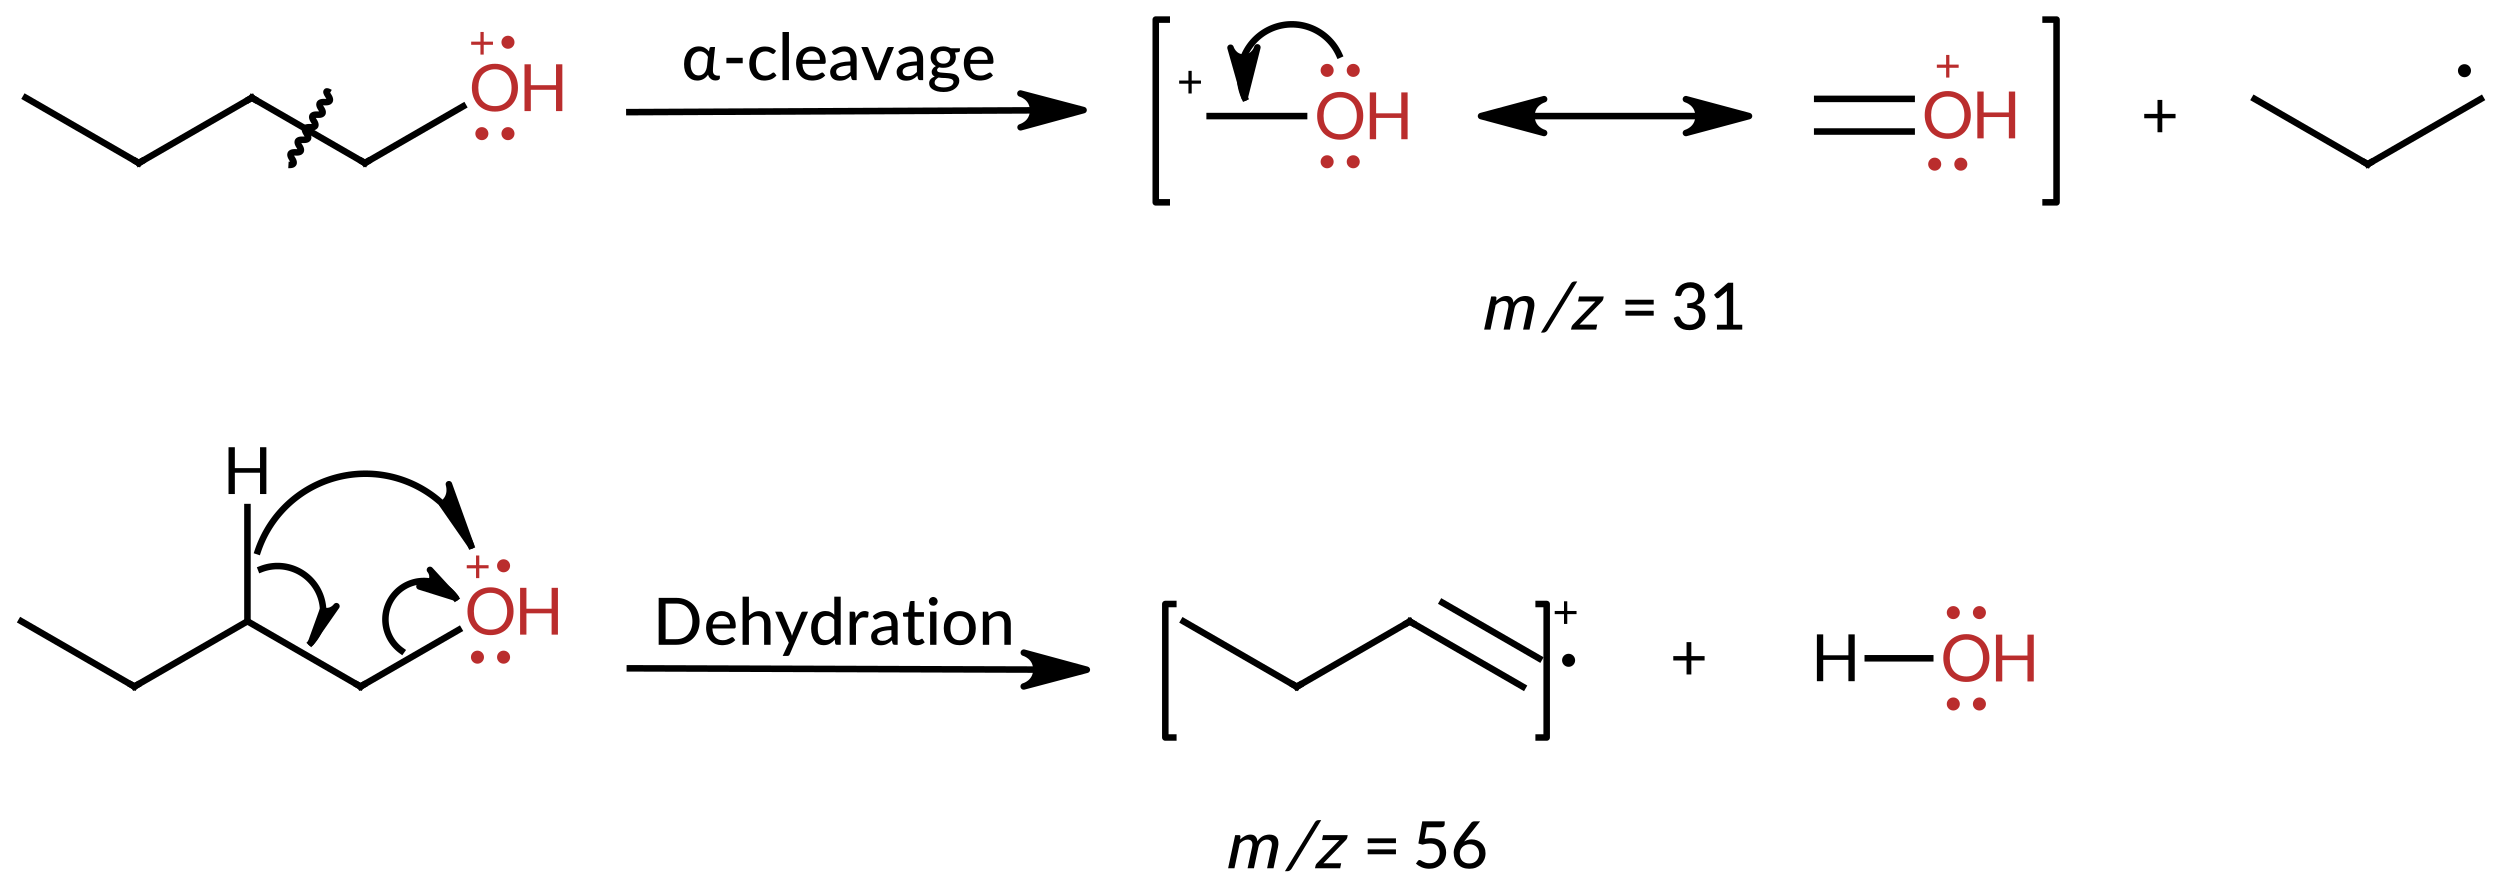 <?xml version="1.0"?>
<!DOCTYPE svg PUBLIC '-//W3C//DTD SVG 1.0//EN'
          'http://www.w3.org/TR/2001/REC-SVG-20010904/DTD/svg10.dtd'>
<svg style="fill-opacity:1; color-rendering:auto; color-interpolation:auto; text-rendering:auto; stroke:black; stroke-linecap:square; stroke-miterlimit:10; shape-rendering:auto; stroke-opacity:1; fill:black; stroke-dasharray:none; font-weight:normal; stroke-width:1; font-family:'Dialog'; font-style:normal; stroke-linejoin:miter; font-size:12px; stroke-dashoffset:0; image-rendering:auto;" xmlns="http://www.w3.org/2000/svg" width="383" viewBox="0 0 383.0 137.0" xmlns:xlink="http://www.w3.org/1999/xlink" height="137"
><!--Generated in ChemDoodle 11.3.0: PD94bWwgdmVyc2lvbj0iMS4wIiBlbmNvZGluZz0iVVRGLTgiIHN0YW5kYWxvbmU9Im5vIj8+DQo8ZCBmPSJzOmljeG1sIiBpZD0iMSIgbXY9InM6My4zLjAiIHA9InM6Q2hlbURvb2RsZSIgcGM9Imk6MSIgcHI9Imk6MSIgdj0iczoxMS4zLjAiPg0KICAgIDxwIGIxMD0iYjp0cnVlIiBiMTA1PSJiOnRydWUiIGIxMDY9ImI6ZmFsc2UiIGIxMDc9ImI6ZmFsc2UiIGIxMDk9ImI6ZmFsc2UiIGIxMTA9ImI6ZmFsc2UiIGIxMTE9ImI6dHJ1ZSIgYjExMj0iYjp0cnVlIiBiMTE0PSJiOnRydWUiIGIxMTU9ImI6ZmFsc2UiIGIxMTY9ImI6dHJ1ZSIgYjExOD0iYjp0cnVlIiBiMTIxPSJiOnRydWUiIGIxMjk9ImI6ZmFsc2UiIGIxMzE9ImI6ZmFsc2UiIGIxMzI9ImI6ZmFsc2UiIGIxMzM9ImI6dHJ1ZSIgYjE0NT0iYjpmYWxzZSIgYjE0Nj0iYjp0cnVlIiBiMTQ3PSJiOmZhbHNlIiBiMTUyPSJiOmZhbHNlIiBiMTU1PSJiOnRydWUiIGIxNjY9ImI6dHJ1ZSIgYjE2Nz0iYjp0cnVlIiBiMTcwPSJiOmZhbHNlIiBiMTcxPSJiOnRydWUiIGIxNzM9ImI6dHJ1ZSIgYjE3OT0iYjp0cnVlIiBiMjAxPSJiOmZhbHNlIiBiMjE2PSJiOnRydWUiIGIyMjY9ImI6dHJ1ZSIgYjIyNz0iYjpmYWxzZSIgYjIzPSJiOnRydWUiIGIyND0iYjp0cnVlIiBiMjQ1PSJiOnRydWUiIGIyNDY9ImI6dHJ1ZSIgYjI0Nz0iYjpmYWxzZSIgYjI0OD0iYjpmYWxzZSIgYjI1NT0iYjpmYWxzZSIgYjI1Nj0iYjp0cnVlIiBiMzU9ImI6ZmFsc2UiIGI0MD0iYjpmYWxzZSIgYjQxPSJiOnRydWUiIGI0Mj0iYjpmYWxzZSIgYjkwPSJiOmZhbHNlIiBiOTM9ImI6dHJ1ZSIgYzEwPSJjOjEyOCwxMjgsMTI4IiBjMTE9ImM6MTI4LDAsMCIgYzEyPSJjOjE4Niw0NSw0NSIgYzE5PSJjOjAsMCwwIiBjMj0iYzoyNDcsMjQ3LDI0NyIgYzM9ImM6MjQ3LDI0NywyNDciIGM0PSJjOjI0NywyNDcsMjQ3IiBjNT0iYzoyMDEsMjAxLDIwMSIgYzY9ImM6MjQ3LDI0NywyNDciIGM3PSJjOjI1NSwyNTUsMjU1IiBjOD0iYzoyNDcsMjQ3LDI0NyIgYzk9ImM6MCwwLDAiIGYxPSJmOjIwLjAiIGYxMD0iZjoxMC4wIiBmMTE9ImY6MC41MjM1OTg4IiBmMTI9ImY6NS4wIiBmMTM9ImY6My4wIiBmMTQ9ImY6MS4yIiBmMTU9ImY6MC4wIiBmMTY9ImY6Ni4wIiBmMTc9ImY6Mi4wIiBmMTg9ImY6NC4wIiBmMTk9ImY6MC4xMDQ3MTk3NiIgZjI9ImY6MS4wIiBmMjE9ImY6Mi4wIiBmMjI9ImY6My4wIiBmMjM9ImY6MC4wIiBmMjQ9ImY6MTAuMCIgZjI1PSJmOjEuMCIgZjI4PSJmOjEuMCIgZjI5PSJmOjEuMCIgZjM9ImY6MC41IiBmMzA9ImY6MC4zIiBmMzE9ImY6MC4yNyIgZjM0PSJmOjYuMCIgZjM1PSJmOjUuNDk3Nzg3IiBmMzY9ImY6MC43IiBmMzc9ImY6MS4wIiBmMzg9ImY6My4wIiBmMzk9ImY6MS4yIiBmND0iZjo1LjAiIGY0MD0iZjowLjAiIGY0MT0iZjoxLjAiIGY0Mj0iZjoxMC4wIiBmNDM9ImY6MTAuMCIgZjQ0PSJmOjAuNTIzNTk4OCIgZjQ1PSJmOjUuMCIgZjQ2PSJmOjEuMCIgZjQ3PSJmOjMuMCIgZjQ4PSJmOjEuMiIgZjQ5PSJmOjAuMCIgZjU9ImY6MC4xNSIgZjUxPSJmOjIwLjAiIGY1Mj0iZjo1LjAiIGY1Mz0iZjoxNS4wIiBmNTQ9ImY6MC4zIiBmNTU9ImY6MS4wIiBmNTY9ImY6MC41IiBmNTc9ImY6MS4wIiBmNTg9ImY6NS4wIiBmNTk9ImY6NC4wIiBmNj0iZjoxLjA0NzE5NzYiIGY2MT0iZjoyLjAiIGY2Mj0iZjo3LjAiIGY2Mz0iZjoxLjAiIGY2NT0iZjo1LjAiIGY2Nj0iZjo0LjAiIGY2Nz0iZjoyMC4wIiBmNjg9ImY6MC40IiBmNjk9ImY6My4wIiBmNz0iZjoxLjUiIGY3MD0iZjoxMi4wIiBmNzE9ImY6MTAuMCIgZjk9ImY6MC43IiBpMTU9Imk6MiIgaTE2PSJpOjAiIGkxNz0iaTowIiBpMj0iaTo3OTIiIGkyMj0iaToyIiBpMjY9Imk6MSIgaTM9Imk6NjEyIiBpMzM9Imk6MCIgaTM3PSJpOjAiIGk0PSJpOjM2IiBpNDA9Imk6MSIgaTQzPSJpOjEiIGk1PSJpOjM2IiBpNj0iaTozNiIgaTc9Imk6MzYiIGlkPSIyIiBzMjA9InM6QmFzaWMiIHMyMj0iczpBbmdzdHJvbSIgdDE9InQ6TGF0bywwLDEwIiB0Mj0idDpUaW1lcyBOZXcgUm9tYW4sMCwxMiIvPg0KICAgIDxhbiBhPSJzOm51bGwiIGNpPSJzOm51bGwiIGNuPSJzOm51bGwiIGNzPSJzOm51bGwiIGQ9InM6bnVsbCIgaWQ9IjMiIGs9InM6bnVsbCIgdD0iczpudWxsIi8+DQogICAgPGN0IGlkPSI0Ij4NCiAgICAgICAgPF9jIGI9IjQ1IiBnPSI0NSIgcj0iMTg2Ii8+DQogICAgICAgIDxfYyBiPSIxOTYiIGc9IjU5IiByPSIxMjYiLz4NCiAgICAgICAgPF9jIGI9IjI0NyIgZz0iMjQ3IiByPSIyNDciLz4NCiAgICAgICAgPF9jIGI9IjIiIGc9IjIiIHI9IjEwIi8+DQogICAgPC9jdD4NCiAgICA8ZnQgaWQ9IjUiPg0KICAgICAgICA8X2YgdmFsdWU9IkxhdG8iLz4NCiAgICAgICAgPF9mIHZhbHVlPSJMYXRvIE1lZGl1bSIvPg0KICAgIDwvZnQ+DQogICAgPGEgYXQyPSJiOmZhbHNlIiBhdDM9ImQ6MC4wIiBhdDQ9Imk6MCIgYzM9ImM6MjU1LDI1NSwyNTUiIGNvMT0iYjpmYWxzZSIgaWQ9IjYiIGw9InM6QyIgcD0icDM6NDg5LjczNzE4LDYwNy4xNTk4LDAuMCIvPg0KICAgIDxhIGF0Mj0iYjpmYWxzZSIgYXQzPSJkOjAuMCIgYXQ0PSJpOjAiIGMzPSJjOjAsMCwwIiBjbzE9ImI6ZmFsc2UiIGlkPSI3IiBsPSJzOkMiIHA9InAzOjQ3Mi40MTY3LDU5Ny4xNTk4LDAuMCIvPg0KICAgIDxhIGF0Mj0iYjpmYWxzZSIgYXQzPSJkOjAuMCIgYXQ0PSJpOjAiIGMzPSJjOjAsMCwwIiBjbzE9ImI6ZmFsc2UiIGlkPSI4IiBsPSJzOkMiIHA9InAzOjUwNy4wNTc2Miw1OTcuMTU5OCwwLjAiIHI9Imk6MSI+DQogICAgICAgIDxzeSBhPSJiOmZhbHNlIiBjND0iYzowLDAsMCIgY28xPSJiOmZhbHNlIiBpZD0iOSIgcD0icDM6NTA0LjU1NzYyLDU5Mi44Mjk2NSwwLjAiIHQ9Imk6MCIvPg0KICAgIDwvYT4NCiAgICA8YiBhMT0iaTo2IiBhMj0iaTo3IiBibzI9ImI6ZmFsc2UiIGJvMz0iaToyIiBjNj0iYzowLDAsMCIgY28xPSJiOmZhbHNlIiBpZD0iMTAiIHQ9InM6U2luZ2xlIiB6bz0iczozOSIvPg0KICAgIDxiIGExPSJpOjYiIGEyPSJpOjgiIGJvMj0iYjpmYWxzZSIgYm8zPSJpOjIiIGM2PSJjOjAsMCwwIiBjbzE9ImI6ZmFsc2UiIGlkPSIxMSIgdD0iczpTaW5nbGUiIHpvPSJzOjM4Ii8+DQogICAgPGEgYXQyPSJiOmZhbHNlIiBhdDM9ImQ6MC4wIiBhdDQ9Imk6MCIgYjE0Nj0iYjpmYWxzZSIgYzM9ImM6MjU1LDI1NSwyNTUiIGNvMT0iYjpmYWxzZSIgaTE2PSJpOi0xIiBpZD0iMTIiIGw9InM6QyIgcD0icDM6NDA1LjM5NTgsNjAyLjE1MDUsMC4wIi8+DQogICAgPGEgYXQyPSJiOmZhbHNlIiBhdDM9ImQ6MC4wIiBhdDQ9Imk6MCIgYzM9ImM6MTg2LDQ1LDQ1IiBjbzE9ImI6dHJ1ZSIgaWQ9IjEzIiBsPSJzOk9IIiBwPSJwMzo0MjUuMzk1OCw2MDIuMTUwNSwwLjAiPg0KICAgICAgICA8YyBhPSJiOmZhbHNlIiBjND0iYzoxODYsNDUsNDUiIGNvMT0iYjpmYWxzZSIgaWQ9IjE0IiBtPSJmOjEuMCIgcD0icDM6NDI1LjM5NTgsNTkyLjE1MDUsMC4wIi8+DQogICAgICAgIDxzeSBhPSJiOmZhbHNlIiBjND0iYzoxODYsNDUsNDUiIGNvMT0iYjpmYWxzZSIgaWQ9IjE1IiBwPSJwMzo0MjUuMzk1OCw2MDcuMTUwNSwwLjAiIHQ9Imk6MSIvPg0KICAgIDwvYT4NCiAgICA8YiBhMT0iaToxMiIgYTI9Imk6MTMiIGJvMj0iYjpmYWxzZSIgYm8zPSJpOjIiIGM2PSJjOjAsMCwwIiBjbzE9ImI6ZmFsc2UiIGlkPSIxNiIgdD0iczpEb3VibGUiIHpvPSJzOjQwIi8+DQogICAgPGEgYXQyPSJiOmZhbHNlIiBhdDM9ImQ6MC4wIiBhdDQ9Imk6MCIgYjE0Nj0iYjpmYWxzZSIgYzM9ImM6MjU1LDI1NSwyNTUiIGNvMT0iYjpmYWxzZSIgaTE2PSJpOi0xIiBpZD0iMTciIGw9InM6QyIgcD0icDM6MzEyLjMxNzc1LDU5OS43ODMzLDAuMCI+DQogICAgICAgIDxjIGE9ImI6ZmFsc2UiIGM0PSJjOjAsMCwwIiBjbzE9ImI6ZmFsc2UiIGlkPSIxOCIgbT0iZjoxLjAiIHA9InAzOjMwOS4zMTc3NSw1OTQuNTg3MTYsMC4wIi8+DQogICAgPC9hPg0KICAgIDxhIGF0Mj0iYjpmYWxzZSIgYXQzPSJkOjAuMCIgYXQ0PSJpOjAiIGMzPSJjOjE4Niw0NSw0NSIgY28xPSJiOnRydWUiIGlkPSIxOSIgbD0iczpPSCIgcD0icDM6MzMyLjMxNzcsNTk5Ljc4MzMsMC4wIj4NCiAgICAgICAgPHN5IGE9ImI6ZmFsc2UiIGM0PSJjOjE4Niw0NSw0NSIgY28xPSJiOmZhbHNlIiBpZD0iMjAiIHA9InAzOjMzMi4zMTc3LDYwNi43ODMzLDAuMCIgdD0iaToxIi8+DQogICAgICAgIDxzeSBhPSJiOmZhbHNlIiBjND0iYzoxODYsNDUsNDUiIGNvMT0iYjpmYWxzZSIgaWQ9IjIxIiBwPSJwMzozMzIuMzE3Nyw1OTIuNzgzMywwLjAiIHQ9Imk6MSIvPg0KICAgIDwvYT4NCiAgICA8YiBhMT0iaToxNyIgYTI9Imk6MTkiIGJvMj0iYjpmYWxzZSIgYm8zPSJpOjIiIGM2PSJjOjAsMCwwIiBjbzE9ImI6ZmFsc2UiIGlkPSIyMiIgdD0iczpTaW5nbGUiIHpvPSJzOjQxIi8+DQogICAgPGEgYXQyPSJiOmZhbHNlIiBhdDM9ImQ6MC4wIiBhdDQ9Imk6MCIgYzM9ImM6MjU1LDI1NSwyNTUiIGNvMT0iYjpmYWxzZSIgaWQ9IjIzIiBsPSJzOkMiIHA9InAzOjE0OC4yNjI5NCw2MDYuOTczOSwwLjAiLz4NCiAgICA8YSBhdDI9ImI6ZmFsc2UiIGF0Mz0iZDowLjAiIGF0ND0iaTowIiBjMz0iYzowLDAsMCIgY28xPSJiOmZhbHNlIiBpZD0iMjQiIGw9InM6QyIgcD0icDM6MTMwLjk0MjM4LDU5Ni45NzM4LDAuMCIvPg0KICAgIDxhIGF0Mj0iYjpmYWxzZSIgYXQzPSJkOjAuMCIgYXQ0PSJpOjAiIGMzPSJjOjAsMCwwIiBjbzE9ImI6ZmFsc2UiIGlkPSIyNSIgbD0iczpDIiBwPSJwMzoxNjUuNTgzMzcsNTk2Ljk3MzgsMC4wIi8+DQogICAgPGEgYXQyPSJiOmZhbHNlIiBhdDM9ImQ6MC4wIiBhdDQ9Imk6MCIgYzM9ImM6MCwwLDAiIGNvMT0iYjpmYWxzZSIgaWQ9IjI2IiBsPSJzOkMiIHA9InAzOjE4Mi45MDM5Myw2MDYuOTczOSwwLjAiLz4NCiAgICA8YSBhdDI9ImI6ZmFsc2UiIGF0Mz0iZDowLjAiIGF0ND0iaToyIiBjMz0iYzoxODYsNDUsNDUiIGNvMT0iYjpmYWxzZSIgaWQ9IjI3IiBsPSJzOk8iIHA9InAzOjIwMi44MjI1LDU5NS40NzM4LDAuMCI+DQogICAgICAgIDxzeSBhPSJiOmZhbHNlIiBjND0iYzoxODYsNDUsNDUiIGNvMT0iYjpmYWxzZSIgaWQ9IjI4IiBwPSJwMzoyMDIuODIyNSw2MDIuNDczOCwwLjAiIHQ9Imk6MSIvPg0KICAgICAgICA8c3kgYT0iYjpmYWxzZSIgYzQ9ImM6MTg2LDQ1LDQ1IiBjbzE9ImI6ZmFsc2UiIGlkPSIyOSIgcD0icDM6MjAyLjgyMjUsNTg4LjQ3MzgsMC4wIiB0PSJpOjIiLz4NCiAgICA8L2E+DQogICAgPGIgYTE9Imk6MjMiIGEyPSJpOjI0IiBibzI9ImI6ZmFsc2UiIGJvMz0iaToyIiBjNj0iYzowLDAsMCIgY28xPSJiOmZhbHNlIiBpZD0iMzAiIHQ9InM6U2luZ2xlIiB6bz0iczo0MyIvPg0KICAgIDxiIGExPSJpOjIzIiBhMj0iaToyNSIgYm8yPSJiOmZhbHNlIiBibzM9Imk6MiIgYzY9ImM6MCwwLDAiIGNvMT0iYjpmYWxzZSIgaWQ9IjMxIiB0PSJzOlNpbmdsZSIgem89InM6NDIiLz4NCiAgICA8YiBhMT0iaToyNSIgYTI9Imk6MjYiIGJvMj0iYjpmYWxzZSIgYm8zPSJpOjIiIGM2PSJjOjAsMCwwIiBjbzE9ImI6ZmFsc2UiIGlkPSIzMiIgdD0iczpTaW5nbGUiIHpvPSJzOjQ0Ii8+DQogICAgPGIgYTE9Imk6MjYiIGEyPSJpOjI3IiBibzI9ImI6ZmFsc2UiIGJvMz0iaToyIiBjNj0iYzowLDAsMCIgY28xPSJiOmZhbHNlIiBpZD0iMzMiIHQ9InM6U2luZ2xlIiB6bz0iczo0NSIvPg0KICAgIDxhIGF0Mj0iYjpmYWxzZSIgYXQzPSJkOjAuMCIgYXQ0PSJpOjAiIGMzPSJjOjAsMCwwIiBjbzE9ImI6ZmFsc2UiIGlkPSIzNCIgbD0iczpIIiBwPSJwMzo0MDguMjQ1OCw2ODIuODUxNDQsMC4wIi8+DQogICAgPGEgYXQyPSJiOmZhbHNlIiBhdDM9ImQ6MC4wIiBhdDQ9Imk6MCIgYzM9ImM6MTg2LDQ1LDQ1IiBjbzE9ImI6ZmFsc2UiIGlkPSIzNSIgbD0iczpPIiBwPSJwMzo0MjguMjQ1OCw2ODIuODUxNDQsMC4wIj4NCiAgICAgICAgPHN5IGE9ImI6ZmFsc2UiIGM0PSJjOjE4Niw0NSw0NSIgY28xPSJiOmZhbHNlIiBpZD0iMzYiIHA9InAzOjQyOC4yNDU4LDY3NS44NTE0NCwwLjAiIHQ9Imk6MSIvPg0KICAgICAgICA8c3kgYT0iYjpmYWxzZSIgYzQ9ImM6MTg2LDQ1LDQ1IiBjbzE9ImI6ZmFsc2UiIGlkPSIzNyIgcD0icDM6NDI4LjI0NTgsNjg5Ljg1MTQ0LDAuMCIgdD0iaToxIi8+DQogICAgPC9hPg0KICAgIDxiIGExPSJpOjM0IiBhMj0iaTozNSIgYm8yPSJiOmZhbHNlIiBibzM9Imk6MiIgYzY9ImM6MCwwLDAiIGNvMT0iYjpmYWxzZSIgaWQ9IjM4IiB0PSJzOlNpbmdsZSIgem89InM6NDYiLz4NCiAgICA8YSBhdDI9ImI6ZmFsc2UiIGF0Mz0iZDowLjAiIGF0ND0iaTowIiBjMz0iYzoyNTUsMjU1LDI1NSIgY28xPSJiOmZhbHNlIiBpZD0iMzkiIGw9InM6QyIgcD0icDM6MTQ3LjU4NzE2LDY4Ny4xNzkzLDAuMCIvPg0KICAgIDxhIGF0Mj0iYjpmYWxzZSIgYXQzPSJkOjAuMCIgYXQ0PSJpOjAiIGMzPSJjOjAsMCwwIiBjbzE9ImI6ZmFsc2UiIGlkPSI0MCIgbD0iczpDIiBwPSJwMzoxMzAuMjY2Niw2NzcuMTc5MywwLjAiLz4NCiAgICA8YSBhdDI9ImI6ZmFsc2UiIGF0Mz0iZDowLjAiIGF0ND0iaTowIiBjMz0iYzowLDAsMCIgY28xPSJiOmZhbHNlIiBpZD0iNDEiIGw9InM6QyIgcD0icDM6MTY0LjkwNzYsNjc3LjE3OTMsMC4wIi8+DQogICAgPGEgYXQyPSJiOmZhbHNlIiBhdDM9ImQ6MC4wIiBhdDQ9Imk6MCIgYzM9ImM6MCwwLDAiIGNvMT0iYjpmYWxzZSIgaWQ9IjQyIiBsPSJzOkMiIHA9InAzOjE4Mi4yMjgxNSw2ODcuMTc5MywwLjAiLz4NCiAgICA8YSBhdDI9ImI6ZmFsc2UiIGF0Mz0iZDowLjAiIGF0ND0iaTowIiBjMz0iYzowLDAsMCIgY28xPSJiOmZhbHNlIiBpZD0iNDMiIGw9InM6SCIgcD0icDM6MTY0LjkwNzYsNjU0LjE3OTMsMC4wIi8+DQogICAgPGEgYXQyPSJiOmZhbHNlIiBhdDM9ImQ6MC4wIiBhdDQ9Imk6MiIgYzM9ImM6MTg2LDQ1LDQ1IiBjbzE9ImI6ZmFsc2UiIGlkPSI0NCIgbD0iczpPIiBwPSJwMzoyMDIuMTQ2NzMsNjc1LjY3OTMsMC4wIj4NCiAgICAgICAgPHN5IGE9ImI6ZmFsc2UiIGM0PSJjOjE4Niw0NSw0NSIgY28xPSJiOmZhbHNlIiBpZD0iNDUiIHA9InAzOjIwMi4xNDY3Myw2ODIuNjc5MywwLjAiIHQ9Imk6MSIvPg0KICAgICAgICA8c3kgYT0iYjpmYWxzZSIgYzQ9ImM6MTg2LDQ1LDQ1IiBjbzE9ImI6ZmFsc2UiIGlkPSI0NiIgcD0icDM6MjAyLjE0NjczLDY2OC42NzkzLDAuMCIgdD0iaToyIi8+DQogICAgPC9hPg0KICAgIDxiIGExPSJpOjM5IiBhMj0iaTo0MCIgYm8yPSJiOmZhbHNlIiBibzM9Imk6MiIgYzY9ImM6MCwwLDAiIGNvMT0iYjpmYWxzZSIgaWQ9IjQ3IiB0PSJzOlNpbmdsZSIgem89InM6NDciLz4NCiAgICA8YiBhMT0iaTozOSIgYTI9Imk6NDEiIGJvMj0iYjpmYWxzZSIgYm8zPSJpOjIiIGM2PSJjOjAsMCwwIiBjbzE9ImI6ZmFsc2UiIGlkPSI0OCIgdD0iczpTaW5nbGUiIHpvPSJzOjQ4Ii8+DQogICAgPGIgYTE9Imk6NDEiIGEyPSJpOjQyIiBibzI9ImI6ZmFsc2UiIGJvMz0iaToyIiBjNj0iYzowLDAsMCIgY28xPSJiOmZhbHNlIiBpZD0iNDkiIHQ9InM6U2luZ2xlIiB6bz0iczo1MCIvPg0KICAgIDxiIGExPSJpOjQxIiBhMj0iaTo0MyIgYm8yPSJiOmZhbHNlIiBibzM9Imk6MiIgYzY9ImM6MCwwLDAiIGNvMT0iYjpmYWxzZSIgaWQ9IjUwIiB0PSJzOlNpbmdsZSIgem89InM6NDkiLz4NCiAgICA8YiBhMT0iaTo0MiIgYTI9Imk6NDQiIGJvMj0iYjpmYWxzZSIgYm8zPSJpOjIiIGM2PSJjOjAsMCwwIiBjbzE9ImI6ZmFsc2UiIGlkPSI1MSIgdD0iczpTaW5nbGUiIHpvPSJzOjUxIi8+DQogICAgPGEgYXQyPSJiOmZhbHNlIiBhdDM9ImQ6MC4wIiBhdDQ9Imk6MCIgYzM9ImM6MjU1LDI1NSwyNTUiIGNvMT0iYjpmYWxzZSIgaWQ9IjUyIiBsPSJzOkMiIHA9InAzOjMyNS42NTg0Miw2ODcuMjA2NiwwLjAiLz4NCiAgICA8YSBhdDI9ImI6ZmFsc2UiIGF0Mz0iZDowLjAiIGF0ND0iaTowIiBjMz0iYzowLDAsMCIgY28xPSJiOmZhbHNlIiBpZD0iNTMiIGw9InM6QyIgcD0icDM6MzA4LjMzNzgsNjc3LjIwNjYsMC4wIi8+DQogICAgPGEgYXQyPSJiOmZhbHNlIiBhdDM9ImQ6MC4wIiBhdDQ9Imk6MCIgYzM9ImM6MCwwLDAiIGNvMT0iYjpmYWxzZSIgaWQ9IjU0IiBsPSJzOkMiIHA9InAzOjM0Mi45Nzg4OCw2NzcuMjA2NiwwLjAiLz4NCiAgICA8YSBhdDI9ImI6ZmFsc2UiIGF0Mz0iZDowLjAiIGF0ND0iaTowIiBjMz0iYzowLDAsMCIgY28xPSJiOmZhbHNlIiBpZD0iNTUiIGw9InM6QyIgcD0icDM6MzYwLjI5OTQ0LDY4Ny4yMDY2LDAuMCIgcj0iaToxIj4NCiAgICAgICAgPGMgYT0iYjpmYWxzZSIgYzQ9ImM6MCwwLDAiIGNvMT0iYjpmYWxzZSIgaWQ9IjU2IiBtPSJmOjEuMCIgcD0icDM6MzY2Ljg1NTM4LDY3NS44NTE0LDAuMCIvPg0KICAgICAgICA8c3kgYT0iYjpmYWxzZSIgYzQ9ImM6MCwwLDAiIGNvMT0iYjpmYWxzZSIgaWQ9IjU3IiBwPSJwMzozNjcuMzEwNDYsNjgzLjE1ODgsMC4wIiB0PSJpOjAiLz4NCiAgICA8L2E+DQogICAgPGIgYTE9Imk6NTIiIGEyPSJpOjUzIiBibzI9ImI6ZmFsc2UiIGJvMz0iaToyIiBjNj0iYzowLDAsMCIgY28xPSJiOmZhbHNlIiBpZD0iNTgiIHQ9InM6U2luZ2xlIiB6bz0iczo1MyIvPg0KICAgIDxiIGExPSJpOjUyIiBhMj0iaTo1NCIgYm8yPSJiOmZhbHNlIiBibzM9Imk6MiIgYzY9ImM6MCwwLDAiIGNvMT0iYjpmYWxzZSIgaWQ9IjU5IiB0PSJzOlNpbmdsZSIgem89InM6NTIiLz4NCiAgICA8YiBhMT0iaTo1NCIgYTI9Imk6NTUiIGJvMj0iYjp0cnVlIiBibzM9Imk6MiIgYzY9ImM6MCwwLDAiIGNvMT0iYjpmYWxzZSIgaWQ9IjYwIiB0PSJzOkRvdWJsZSIgem89InM6NTQiLz4NCiAgICA8bCBjMj0iYzowLDAsMCIgYzg9ImM6MCwwLDAiIGNvMT0iYjpmYWxzZSIgaWQ9IjYxIiBsMT0iZjowLjAiIGwxMD0iYjpmYWxzZSIgbDExPSJiOmZhbHNlIiBsMTI9ImY6NS4wIiBsMTM9ImY6NS4wIiBsMj0iYjpmYWxzZSIgbDM9ImI6ZmFsc2UiIGw0PSJiOmZhbHNlIiBsOD0iYjp0cnVlIiBsOT0iYjpmYWxzZSIgcDE9InAyOjM1My44OTU4LDU5OS43ODM0IiBwMj0icDI6Mzk0Ljk0NDU4LDU5OS43ODM0IiBzaDIyPSJmOjAuMCIgc2gzPSJiOmZhbHNlIiBzaDQ9ImI6ZmFsc2UiIHNoNT0iYjpmYWxzZSI+DQogICAgICAgIDxhdyBhcjM9ImI6dHJ1ZSIgYXI0PSJiOnRydWUiIGFyNT0iYjpmYWxzZSIgaWQ9IjYyIiBwPSJiOnRydWUiIHQ9InM6RnVsbCIvPg0KICAgICAgICA8YXcgYXIzPSJiOnRydWUiIGFyND0iYjp0cnVlIiBhcjU9ImI6ZmFsc2UiIGlkPSI2MyIgcD0iYjpmYWxzZSIgdD0iczpGdWxsIi8+DQogICAgPC9sPg0KICAgIDxsYSBjMj0iYzowLDAsMCIgYzg9ImM6MCwwLDAiIGNvMT0iYjpmYWxzZSIgaWQ9IjY0IiBwMT0icDI6NDU3Ljg5NTgsNjAwLjI5OSIgcDI9InAyOjQ1Ny44OTU4LDYwMC4yOTkiIHNoMjI9ImY6MC4wIiBzaDM9ImI6ZmFsc2UiIHNoND0iYjpmYWxzZSIgc2g1PSJiOmZhbHNlIiB0PSJzOisiIHQyPSJ0OkxhdG8sMCwxMCI+DQogICAgICAgIDxfZiBhPSJpOjAiIHc9ImY6LTEuMCI+DQogICAgICAgICAgICA8cj4rPC9yPg0KICAgICAgICA8L19mPg0KICAgIDwvbGE+DQogICAgPGwgYjEwOT0iYjp0cnVlIiBjMj0iYzowLDAsMCIgYzg9ImM6MCwwLDAiIGNvMT0iYjpmYWxzZSIgaWQ9IjY1IiBsMT0iZjowLjAiIGwxMD0iYjp0cnVlIiBsMTE9ImI6ZmFsc2UiIGwxMj0iZjoxLjExMTExMzQiIGwxMz0iZjo1LjAiIGwyPSJiOmZhbHNlIiBsMz0iYjpmYWxzZSIgbDQ9ImI6ZmFsc2UiIGw4PSJiOmZhbHNlIiBsOT0iYjpmYWxzZSIgcDE9InAyOjE3Ny41NzcwMyw1OTYuMjAwMyIgcDI9InAyOjE3MC45MTAzNCw2MDcuNzQ3MyIgc2gyMj0iZjowLjAiIHNoMz0iYjpmYWxzZSIgc2g0PSJiOmZhbHNlIiBzaDU9ImI6ZmFsc2UiLz4NCiAgICA8bCBjMj0iYzowLDAsMCIgYzg9ImM6MCwwLDAiIGNvMT0iYjpmYWxzZSIgaWQ9IjY2IiBsMT0iZjowLjAiIGwxMD0iYjpmYWxzZSIgbDExPSJiOmZhbHNlIiBsMTI9ImY6NS4wIiBsMTM9ImY6NS4wIiBsMj0iYjpmYWxzZSIgbDM9ImI6ZmFsc2UiIGw0PSJiOmZhbHNlIiBsOD0iYjpmYWxzZSIgbDk9ImI6ZmFsc2UiIHAxPSJwMjoyMjMuNDE1ODIsNTk5LjE4IiBwMj0icDI6MjkzLjAsNTk4Ljg2OTQiIHNoMjI9ImY6MC4wIiBzaDM9ImI6ZmFsc2UiIHNoND0iYjpmYWxzZSIgc2g1PSJiOmZhbHNlIj4NCiAgICAgICAgPGF3IGFyMz0iYjp0cnVlIiBhcjQ9ImI6dHJ1ZSIgYXI1PSJiOmZhbHNlIiBpZD0iNjciIHA9ImI6ZmFsc2UiIHQ9InM6RnVsbCIvPg0KICAgIDwvbD4NCiAgICA8YnIgYnIxPSJpOjAiIGJyMj0iYjpmYWxzZSIgYzI9ImM6MCwwLDAiIGM4PSJjOjAsMCwwIiBjbzE9ImI6ZmFsc2UiIGlkPSI2OCIgcDE9InAyOjMwNC4wNjI1LDU4NS4wIiBwMj0icDI6NDQyLjA2MjU2LDYxMy4wIiBzaDIyPSJmOjAuMCIgc2gzPSJiOmZhbHNlIiBzaDQ9ImI6ZmFsc2UiIHNoNT0iYjpmYWxzZSIvPg0KICAgIDxsIGMyPSJjOjEyNiw1OSwxOTYiIGM4PSJjOjAsMCwwIiBjbzE9ImI6ZmFsc2UiIGlkPSI2OSIgbDE9ImY6My4xNDE1OTI3IiBsMTA9ImI6ZmFsc2UiIGwxMT0iYjpmYWxzZSIgbDEyPSJmOjUuMCIgbDEzPSJmOjUuMCIgbDI9ImI6ZmFsc2UiIGwzPSJiOmZhbHNlIiBsND0iYjpmYWxzZSIgbDg9ImI6ZmFsc2UiIGw5PSJiOmZhbHNlIiBwMT0icDI6MzMyLjE1MzM4LDU5MC4zODcyIiBwMj0icDI6MzE3LjY4NTM2LDU5Ni45NTgiIHNoMjI9ImY6MC4wIiBzaDM9ImI6ZmFsc2UiIHNoND0iYjpmYWxzZSIgc2g1PSJiOmZhbHNlIj4NCiAgICAgICAgPGF3IGFyMz0iYjp0cnVlIiBhcjQ9ImI6dHJ1ZSIgYXI1PSJiOmZhbHNlIiBmMTA9ImY6OC4wIiBpZD0iNzAiIHA9ImI6ZmFsc2UiIHQ9InM6RnVsbCIvPg0KICAgIDwvbD4NCiAgICA8bGEgYzI9ImM6MCwwLDAiIGM4PSJjOjAsMCwwIiBjbzE9ImI6ZmFsc2UiIGlkPSI3MSIgcDE9InAyOjM4NS43NDU3Myw2ODMuMzY3MDciIHAyPSJwMjozODUuNzQ1NzMsNjgzLjM2NzA3IiBzaDIyPSJmOjAuMCIgc2gzPSJiOmZhbHNlIiBzaDQ9ImI6ZmFsc2UiIHNoNT0iYjpmYWxzZSIgdD0iczorIiB0Mj0idDpMYXRvLDAsMTAiPg0KICAgICAgICA8X2YgYT0iaTowIiB3PSJmOi0xLjAiPg0KICAgICAgICAgICAgPHI+Kzwvcj4NCiAgICAgICAgPC9fZj4NCiAgICA8L2xhPg0KICAgIDxsIGMyPSJjOjAsMCwwIiBjOD0iYzowLDAsMCIgY28xPSJiOmZhbHNlIiBpZD0iNzIiIGwxPSJmOjIuNDQzNDYxIiBsMTA9ImI6ZmFsc2UiIGwxMT0iYjpmYWxzZSIgbDEyPSJmOjUuMCIgbDEzPSJmOjUuMCIgbDI9ImI6ZmFsc2UiIGwzPSJiOmZhbHNlIiBsND0iYjpmYWxzZSIgbDg9ImI6dHJ1ZSIgbDk9ImI6ZmFsc2UiIHAxPSJwMjoxNjYuNDk1NzMsNjY2LjQ0MjI2IiBwMj0icDI6MTk5LjE1NzA0LDY2NS41OTA5NCIgc2gyMj0iZjowLjAiIHNoMz0iYjpmYWxzZSIgc2g0PSJiOmZhbHNlIiBzaDU9ImI6ZmFsc2UiPg0KICAgICAgICA8YXcgYXIzPSJiOnRydWUiIGFyND0iYjp0cnVlIiBhcjU9ImI6ZmFsc2UiIGlkPSI3MyIgcD0iYjpmYWxzZSIgdD0iczpIYWxmIFRvcCIvPg0KICAgIDwvbD4NCiAgICA8bCBjMj0iYzowLDAsMCIgYzg9ImM6MCwwLDAiIGNvMT0iYjpmYWxzZSIgaWQ9Ijc0IiBsMT0iZjoyLjY4NzgwNyIgbDEwPSJiOmZhbHNlIiBsMTE9ImI6ZmFsc2UiIGwxMj0iZjo1LjAiIGwxMz0iZjo1LjAiIGwyPSJiOmZhbHNlIiBsMz0iYjpmYWxzZSIgbDQ9ImI6ZmFsc2UiIGw4PSJiOnRydWUiIGw5PSJiOmZhbHNlIiBwMT0icDI6MTY2Ljk5NTczLDY2OS4xOTIyNiIgcDI9InAyOjE3NC42NDcwMyw2ODAuNDUzMSIgc2gyMj0iZjowLjAiIHNoMz0iYjpmYWxzZSIgc2g0PSJiOmZhbHNlIiBzaDU9ImI6ZmFsc2UiPg0KICAgICAgICA8YXcgYXIzPSJiOnRydWUiIGFyND0iYjp0cnVlIiBhcjU9ImI6ZmFsc2UiIGlkPSI3NSIgcD0iYjpmYWxzZSIgdD0iczpIYWxmIFRvcCIvPg0KICAgIDwvbD4NCiAgICA8bCBjMj0iYzowLDAsMCIgYzg9ImM6MCwwLDAiIGNvMT0iYjpmYWxzZSIgaWQ9Ijc2IiBsMT0iZjozLjQ5MDY1ODUiIGwxMD0iYjpmYWxzZSIgbDExPSJiOmZhbHNlIiBsMTI9ImY6NS4wIiBsMTM9ImY6NS4wIiBsMj0iYjpmYWxzZSIgbDM9ImI6ZmFsc2UiIGw0PSJiOmZhbHNlIiBsOD0iYjp0cnVlIiBsOT0iYjpmYWxzZSIgcDE9InAyOjE4OC41MTE4NCw2ODEuNjkwOCIgcDI9InAyOjE5Ni43OTUyNiw2NzMuNTc1NDQiIHNoMjI9ImY6MC4wIiBzaDM9ImI6ZmFsc2UiIHNoND0iYjpmYWxzZSIgc2g1PSJiOmZhbHNlIj4NCiAgICAgICAgPGF3IGFyMz0iYjp0cnVlIiBhcjQ9ImI6dHJ1ZSIgYXI1PSJiOmZhbHNlIiBpZD0iNzciIHA9ImI6ZmFsc2UiIHQ9InM6RnVsbCIvPg0KICAgIDwvbD4NCiAgICA8YnIgYnIxPSJpOjAiIGJyMj0iYjpmYWxzZSIgYzI9ImM6MCwwLDAiIGM4PSJjOjAsMCwwIiBjbzE9ImI6ZmFsc2UiIGlkPSI3OCIgcDE9InAyOjMwNS41MjUxNSw2NzQuNTM2IiBwMj0icDI6MzYzLjk1MDA0LDY5NC45ODQ3NCIgc2gyMj0iZjowLjAiIHNoMz0iYjpmYWxzZSIgc2g0PSJiOmZhbHNlIiBzaDU9ImI6ZmFsc2UiLz4NCiAgICA8bCBjMj0iYzowLDAsMCIgYzg9ImM6MCwwLDAiIGNvMT0iYjpmYWxzZSIgaWQ9Ijc5IiBsMT0iZjowLjAiIGwxMD0iYjpmYWxzZSIgbDExPSJiOmZhbHNlIiBsMTI9ImY6NS4wIiBsMTM9ImY6NS4wIiBsMj0iYjpmYWxzZSIgbDM9ImI6ZmFsc2UiIGw0PSJiOmZhbHNlIiBsOD0iYjpmYWxzZSIgbDk9ImI6ZmFsc2UiIHAxPSJwMjoyMjMuNDk0MzIsNjg0LjM4NzMiIHAyPSJwMjoyOTMuNSw2ODQuNjA2MSIgc2gyMj0iZjowLjAiIHNoMz0iYjpmYWxzZSIgc2g0PSJiOmZhbHNlIiBzaDU9ImI6ZmFsc2UiPg0KICAgICAgICA8YXcgYXIzPSJiOnRydWUiIGFyND0iYjp0cnVlIiBhcjU9ImI6ZmFsc2UiIGlkPSI4MCIgcD0iYjpmYWxzZSIgdD0iczpGdWxsIi8+DQogICAgPC9sPg0KICAgIDxsYSBjbzE9ImI6ZmFsc2UiIGlkPSI4MSIgcDE9InAyOjMxOS4wLDcxMS41IiBwMj0icDI6MzE5LjAsNzExLjUiIHNoMjI9ImY6MC4wIiBzaDM9ImI6ZmFsc2UiIHNoND0iYjpmYWxzZSIgc2g1PSJiOmZhbHNlIiB0PSJzOm0veiA9IDU2Ij4NCiAgICAgICAgPF9mIGE9Imk6MCIgdz0iZjotMS4wIj4NCiAgICAgICAgICAgIDxyIGM9Imk6MCIgZD0iczppIiBmPSJpOjEiIHM9Imk6MTAiPm0vejwvcj4NCiAgICAgICAgICAgIDxyIGM9Imk6MCIgZj0iaToxIiBzPSJpOjEwIj4gPSA1Njwvcj4NCiAgICAgICAgPC9fZj4NCiAgICA8L2xhPg0KICAgIDxsYSBjbzE9ImI6ZmFsc2UiIGlkPSI4MiIgcDE9InAyOjM1OC4yMjA4Myw2MjguOTQ1MyIgcDI9InAyOjM1OC4yMjA4Myw2MjguOTQ1MyIgc2gyMj0iZjowLjAiIHNoMz0iYjpmYWxzZSIgc2g0PSJiOmZhbHNlIiBzaDU9ImI6ZmFsc2UiIHQ9InM6bS96ID0gMzEiPg0KICAgICAgICA8X2YgYT0iaTowIiB3PSJmOi0xLjAiPg0KICAgICAgICAgICAgPHIgYz0iaTowIiBkPSJzOmkiIGY9Imk6MSIgcz0iaToxMCI+bS96IDwvcj4NCiAgICAgICAgICAgIDxyIGM9Imk6MCIgZj0iaToxIiBzPSJpOjEwIj49IDMxPC9yPg0KICAgICAgICA8L19mPg0KICAgIDwvbGE+DQogICAgPGxhIGMyPSJjOjEwLDIsMiIgYzg9ImM6MTg2LDQ1LDQ1IiBjbzE9ImI6ZmFsc2UiIGlkPSI4MyIgcDE9InAyOjIzNC41NDA1LDU5MC42NzE5IiBwMj0icDI6MjM0LjU0MDUsNTkwLjY3MTkiIHNoMTI9InQ6TGF0byBNZWRpdW0sMCwxNCIgc2gyMj0iZjotNy40NTA1ODA2RS05IiBzaDM9ImI6ZmFsc2UiIHNoND0iYjpmYWxzZSIgc2g1PSJiOmZhbHNlIiB0PSJzOj8tY2xlYXZhZ2UiIHQyPSJ0OkxhdG8gTWVkaXVtLDAsMTIiPg0KICAgICAgICA8X2YgYT0iaTowIiB3PSJmOi0xLjAiPg0KICAgICAgICAgICAgPHIgYz0iaTowIiBzPSJpOjEwIj4/LWNsZWF2YWdlPC9yPg0KICAgICAgICA8L19mPg0KICAgIDwvbGE+DQogICAgPGxhIGM4PSJjOjE4Niw0NSw0NSIgY28xPSJiOmZhbHNlIiBpZD0iODQiIHAxPSJwMjoyMzEuMDQwNTMsNjc3LjE3MTkiIHAyPSJwMjoyMzEuMDQwNTMsNjc3LjE3MTkiIHNoMjI9ImY6LTcuNDUwNTgwNkUtOSIgc2gzPSJiOmZhbHNlIiBzaDQ9ImI6ZmFsc2UiIHNoNT0iYjpmYWxzZSIgdD0iczpEZWh5ZHJhdGlvbiIgdDI9InQ6TGF0byBNZWRpdW0sMCwxMiI+DQogICAgICAgIDxfZiBhPSJpOjAiIHc9ImY6LTEuMCI+DQogICAgICAgICAgICA8ciBjPSJpOjAiIHM9Imk6MTAiPkRlaHlkcmF0aW9uPC9yPg0KICAgICAgICA8L19mPg0KICAgIDwvbGE+DQo8L2Q+DQo=--><defs id="genericDefs"
  /><g
  ><g transform="translate(-127,-582)" style="text-rendering:geometricPrecision; color-rendering:optimizeQuality; color-interpolation:linearRGB; stroke-linecap:butt; image-rendering:optimizeQuality;"
    ><line y2="599.783" style="fill:none;" x1="361.896" x2="386.945" y1="599.783"
      /><path d="M353.896 599.783 L363.555 597.195 C363.555 597.195 361.623 597.713 361.623 599.783 C361.623 601.854 363.555 602.372 363.555 602.372 Z" style="stroke-linecap:square; stroke-linejoin:round; stroke:none;"
      /><path d="M353.896 599.783 L363.555 597.195 C363.555 597.195 361.623 597.713 361.623 599.783 C361.623 601.854 363.555 602.372 363.555 602.372 Z" style="fill:none; stroke-linecap:square; stroke-linejoin:round;"
      /><path d="M394.945 599.783 L385.285 602.372 C385.285 602.372 387.217 601.854 387.217 599.783 C387.217 597.713 385.285 597.195 385.285 597.195 Z" style="stroke-linecap:square; stroke-linejoin:round; stroke:none;"
      /><path d="M394.945 599.783 L385.285 602.372 C385.285 602.372 387.217 601.854 387.217 599.783 C387.217 597.713 385.285 597.195 385.285 597.195 Z" style="fill:none; stroke-linecap:square; stroke-linejoin:round;"
    /></g
    ><g transform="translate(-127,-582)" style="font-size:10px; text-rendering:geometricPrecision; image-rendering:optimizeQuality; color-rendering:optimizeQuality; font-family:'Lato'; stroke-linejoin:round; color-interpolation:linearRGB;"
    ><path style="stroke:none;" d="M460.294 600.119 L458.263 600.119 L458.263 602.26 L457.529 602.26 L457.529 600.119 L455.497 600.119 L455.497 599.447 L457.529 599.447 L457.529 597.307 L458.263 597.307 L458.263 599.447 L460.294 599.447 L460.294 600.119 Z"
      /><line x1="223.416" x2="285" y1="599.18" style="stroke-linecap:butt; fill:none; stroke-linejoin:miter;" y2="598.905"
      /><path style="stroke:none;" d="M293 598.869 L283.352 601.501 C283.352 601.501 285.282 600.974 285.273 598.904 C285.263 596.833 283.329 596.324 283.329 596.324 Z"
      /><path style="fill:none;" d="M293 598.869 L283.352 601.501 C283.352 601.501 285.282 600.974 285.273 598.904 C285.263 596.833 283.329 596.324 283.329 596.324 Z"
      /><path d="M305.743 585 L304.062 585 L304.062 613 L305.743 613" style="fill:none; stroke-linecap:butt; stroke-linejoin:miter;"
      /><path d="M440.383 585 L442.063 585 L442.063 613 L440.383 613" style="fill:none; stroke-linecap:butt; stroke-linejoin:miter;"
      /><path d="M332.153 590.387 A7.945 7.945 0 0 0 317.685 596.958" style="fill:none; stroke-linecap:butt; stroke-linejoin:miter;"
      /><path style="stroke:none;" d="M317.685 596.958 L315.516 589.315 C315.516 589.315 315.95 590.843 317.594 590.819 C319.239 590.795 319.628 589.254 319.628 589.254 Z"
      /><path style="fill:none;" d="M317.685 596.958 L315.516 589.315 C315.516 589.315 315.95 590.843 317.594 590.819 C319.239 590.795 319.628 589.254 319.628 589.254 Z"
      /><path style="stroke:none;" d="M388.144 683.187 L386.113 683.187 L386.113 685.328 L385.378 685.328 L385.378 683.187 L383.347 683.187 L383.347 682.515 L385.378 682.515 L385.378 680.375 L386.113 680.375 L386.113 682.515 L388.144 682.515 L388.144 683.187 Z"
      /><path d="M199.157 665.591 A17.385 17.385 0 0 0 166.496 666.442" style="fill:none; stroke-linecap:butt; stroke-linejoin:miter;"
      /><path style="stroke:none;" d="M199.157 665.591 L195.77 656.182 C195.77 656.182 196.448 658.064 194.747 659.245 Z"
      /><path style="fill:none;" d="M199.157 665.591 L195.77 656.182 C195.77 656.182 196.448 658.064 194.747 659.245 Z"
      /><path d="M174.647 680.453 A6.986 6.986 0 0 0 166.996 669.192" style="fill:none; stroke-linecap:butt; stroke-linejoin:miter;"
      /><path style="stroke:none;" d="M174.647 680.453 L178.538 674.868 C178.538 674.868 177.76 675.985 176.435 675.506 Z"
      /><path style="fill:none;" d="M174.647 680.453 L178.538 674.868 C178.538 674.868 177.76 675.985 176.435 675.506 Z"
      /><path d="M196.795 673.576 A5.888 5.888 0 1 0 188.512 681.691" style="fill:none; stroke-linecap:butt; stroke-linejoin:miter;"
      /><path style="stroke:none;" d="M196.795 673.575 L191.262 671.843 C191.262 671.843 192.369 672.189 193.012 671.176 C193.655 670.162 192.87 669.308 192.87 669.308 Z"
      /><path style="fill:none;" d="M196.795 673.575 L191.262 671.843 C191.262 671.843 192.369 672.189 193.012 671.176 C193.655 670.162 192.87 669.308 192.87 669.308 Z"
      /><path d="M306.752 674.536 L305.525 674.536 L305.525 694.985 L306.752 694.985" style="fill:none; stroke-linecap:butt; stroke-linejoin:miter;"
      /><path d="M362.723 674.536 L363.95 674.536 L363.95 694.985 L362.723 694.985" style="fill:none; stroke-linecap:butt; stroke-linejoin:miter;"
      /><line x1="223.494" x2="285.5" y1="684.387" style="stroke-linecap:butt; fill:none; stroke-linejoin:miter;" y2="684.581"
      /><path style="stroke:none;" d="M293.5 684.606 L283.833 687.164 C283.833 687.164 285.766 686.653 285.773 684.582 C285.779 682.511 283.849 681.988 283.849 681.988 Z"
      /><path style="fill:none;" d="M293.5 684.606 L283.833 687.164 C283.833 687.164 285.766 686.653 285.773 684.582 C285.779 682.511 283.849 681.988 283.849 681.988 Z"
      /><path style="stroke:none;" d="M315.148 715.016 L316.227 709.938 L316.805 709.938 Q317.008 709.938 317.039 710.125 L316.992 710.609 Q317.336 710.281 317.727 710.078 Q318.117 709.859 318.57 709.859 Q319.086 709.859 319.336 710.141 Q319.602 710.406 319.633 710.891 Q319.805 710.609 320.023 710.422 Q320.242 710.219 320.477 710.094 Q320.727 709.969 320.977 709.922 Q321.227 709.859 321.477 709.859 Q321.883 709.859 322.18 709.984 Q322.477 710.109 322.633 710.359 Q322.805 710.594 322.836 710.969 Q322.883 711.328 322.789 711.781 L322.102 715.016 L321.117 715.016 L321.805 711.781 Q321.93 711.203 321.742 710.922 Q321.555 710.625 321.086 710.625 Q320.867 710.625 320.664 710.703 Q320.461 710.781 320.289 710.922 Q320.117 711.062 319.977 711.281 Q319.852 711.5 319.789 711.781 L319.102 715.016 L318.133 715.016 L318.82 711.781 Q318.945 711.188 318.758 710.906 Q318.586 710.625 318.133 710.625 Q317.82 710.625 317.508 710.797 Q317.211 710.953 316.914 711.25 L316.117 715.016 L315.148 715.016 Z"
      /><path style="stroke:none;" d="M324.867 715.094 Q324.742 715.281 324.57 715.375 Q324.414 715.469 324.258 715.469 L323.852 715.469 L328.43 707.984 Q328.523 707.828 328.664 707.734 Q328.82 707.641 328.992 707.641 L329.414 707.641 L324.867 715.094 ZM333.391 710.344 Q333.36 710.453 333.297 710.562 Q333.25 710.656 333.172 710.719 L329.75 714.25 L332.469 714.25 L332.313 715.016 L328.454 715.016 L328.547 714.609 Q328.563 714.531 328.61 714.438 Q328.657 714.344 328.75 714.25 L332.188 710.703 L329.532 710.703 L329.688 709.938 L333.469 709.938 L333.391 710.344 Z"
      /><path style="stroke:none;" d="M336.532 712.125 L340.86 712.125 L340.86 712.875 L336.532 712.875 L336.532 712.125 ZM336.532 710.438 L340.86 710.438 L340.86 711.172 L336.532 711.172 L336.532 710.438 Z"
      /><path style="stroke:none;" d="M345.25 710.516 Q345.813 710.406 346.25 710.406 Q346.813 710.406 347.235 710.578 Q347.672 710.734 347.954 711.031 Q348.25 711.328 348.391 711.719 Q348.547 712.109 348.547 712.578 Q348.547 713.156 348.344 713.625 Q348.157 714.078 347.797 714.406 Q347.454 714.734 346.969 714.922 Q346.5 715.094 345.954 715.094 Q345.625 715.094 345.329 715.031 Q345.032 714.969 344.782 714.859 Q344.532 714.75 344.313 714.609 Q344.094 714.469 343.922 714.312 L344.219 713.891 Q344.313 713.75 344.469 713.75 Q344.579 713.75 344.704 713.828 Q344.829 713.906 345 714 Q345.188 714.094 345.422 714.172 Q345.672 714.25 346 714.25 Q346.36 714.25 346.657 714.141 Q346.954 714.016 347.141 713.812 Q347.344 713.594 347.454 713.297 Q347.563 712.984 347.563 712.625 Q347.563 712.297 347.469 712.047 Q347.375 711.781 347.188 711.594 Q347 711.406 346.704 711.312 Q346.422 711.219 346.047 711.219 Q345.516 711.219 344.922 711.406 L344.297 711.219 L344.891 707.828 L348.329 707.828 L348.329 708.266 Q348.329 708.469 348.188 708.609 Q348.063 708.734 347.75 708.734 L345.563 708.734 L345.25 710.516 ZM352.082 714.281 Q352.426 714.281 352.707 714.172 Q352.988 714.062 353.176 713.875 Q353.379 713.672 353.488 713.406 Q353.613 713.125 353.613 712.812 Q353.613 712.469 353.504 712.203 Q353.394 711.922 353.191 711.734 Q353.004 711.547 352.738 711.453 Q352.472 711.344 352.129 711.344 Q351.785 711.344 351.504 711.469 Q351.238 711.578 351.035 711.781 Q350.847 711.969 350.738 712.234 Q350.644 712.5 350.644 712.797 Q350.644 713.125 350.738 713.406 Q350.832 713.672 351.019 713.875 Q351.207 714.062 351.472 714.172 Q351.738 714.281 352.082 714.281 ZM351.629 710.5 Q351.535 710.609 351.457 710.719 Q351.379 710.828 351.301 710.922 Q351.535 710.766 351.832 710.688 Q352.129 710.594 352.457 710.594 Q352.879 710.594 353.269 710.734 Q353.66 710.875 353.941 711.156 Q354.238 711.422 354.41 711.828 Q354.582 712.219 354.582 712.734 Q354.582 713.234 354.394 713.672 Q354.222 714.094 353.894 714.422 Q353.566 714.734 353.113 714.922 Q352.66 715.094 352.097 715.094 Q351.551 715.094 351.097 714.922 Q350.66 714.75 350.347 714.422 Q350.035 714.094 349.863 713.641 Q349.707 713.188 349.707 712.625 Q349.707 712.141 349.91 711.609 Q350.113 711.078 350.566 710.469 L352.363 708.078 Q352.441 707.969 352.566 707.906 Q352.707 707.828 352.879 707.828 L353.754 707.828 L351.629 710.5 Z"
      /><path style="stroke:none;" d="M354.369 632.5 L355.447 627.422 L356.026 627.422 Q356.229 627.422 356.26 627.609 L356.213 628.094 Q356.557 627.766 356.947 627.562 Q357.338 627.344 357.791 627.344 Q358.307 627.344 358.557 627.625 Q358.822 627.891 358.854 628.375 Q359.026 628.094 359.244 627.906 Q359.463 627.703 359.697 627.578 Q359.947 627.453 360.197 627.406 Q360.447 627.344 360.697 627.344 Q361.104 627.344 361.401 627.469 Q361.697 627.594 361.854 627.844 Q362.026 628.078 362.057 628.453 Q362.104 628.812 362.01 629.266 L361.322 632.5 L360.338 632.5 L361.026 629.266 Q361.151 628.688 360.963 628.406 Q360.776 628.109 360.307 628.109 Q360.088 628.109 359.885 628.188 Q359.682 628.266 359.51 628.406 Q359.338 628.547 359.197 628.766 Q359.072 628.984 359.01 629.266 L358.322 632.5 L357.354 632.5 L358.041 629.266 Q358.166 628.672 357.979 628.391 Q357.807 628.109 357.354 628.109 Q357.041 628.109 356.729 628.281 Q356.432 628.438 356.135 628.734 L355.338 632.5 L354.369 632.5 Z"
      /><path style="stroke:none;" d="M364.088 632.578 Q363.963 632.766 363.791 632.859 Q363.635 632.953 363.479 632.953 L363.072 632.953 L367.651 625.469 Q367.744 625.312 367.885 625.219 Q368.041 625.125 368.213 625.125 L368.635 625.125 L364.088 632.578 ZM372.612 627.828 Q372.581 627.938 372.518 628.047 Q372.471 628.141 372.393 628.203 L368.971 631.734 L371.69 631.734 L371.534 632.5 L367.674 632.5 L367.768 632.094 Q367.784 632.016 367.831 631.922 Q367.877 631.828 367.971 631.734 L371.409 628.188 L368.752 628.188 L368.909 627.422 L372.69 627.422 L372.612 627.828 Z"
      /><path style="stroke:none;" d="M376.018 629.609 L380.346 629.609 L380.346 630.359 L376.018 630.359 L376.018 629.609 ZM376.018 627.922 L380.346 627.922 L380.346 628.656 L376.018 628.656 L376.018 627.922 Z"
      /><path style="stroke:none;" d="M383.627 627.281 Q383.69 626.781 383.893 626.406 Q384.112 626.016 384.409 625.766 Q384.721 625.5 385.127 625.375 Q385.534 625.234 386.002 625.234 Q386.456 625.234 386.846 625.375 Q387.237 625.5 387.518 625.75 Q387.799 625.984 387.956 626.328 Q388.112 626.672 388.112 627.078 Q388.112 627.422 388.018 627.688 Q387.94 627.953 387.784 628.156 Q387.627 628.359 387.393 628.5 Q387.174 628.625 386.893 628.719 Q387.581 628.906 387.924 629.344 Q388.268 629.766 388.268 630.422 Q388.268 630.922 388.081 631.328 Q387.893 631.734 387.549 632.016 Q387.221 632.281 386.784 632.438 Q386.346 632.578 385.862 632.578 Q385.299 632.578 384.893 632.453 Q384.487 632.312 384.19 632.062 Q383.909 631.812 383.721 631.469 Q383.534 631.109 383.409 630.703 L383.831 630.516 Q384.002 630.453 384.159 630.484 Q384.315 630.516 384.377 630.656 Q384.456 630.812 384.549 631 Q384.643 631.188 384.799 631.359 Q384.971 631.516 385.221 631.641 Q385.471 631.75 385.846 631.75 Q386.206 631.75 386.471 631.641 Q386.752 631.516 386.924 631.328 Q387.112 631.141 387.19 630.906 Q387.284 630.672 387.284 630.453 Q387.284 630.172 387.206 629.938 Q387.143 629.703 386.94 629.531 Q386.752 629.359 386.393 629.266 Q386.049 629.172 385.487 629.172 L385.487 628.469 Q385.956 628.453 386.268 628.375 Q386.581 628.281 386.768 628.125 Q386.971 627.953 387.065 627.734 Q387.159 627.516 387.159 627.25 Q387.159 626.953 387.065 626.734 Q386.971 626.516 386.799 626.375 Q386.643 626.219 386.424 626.156 Q386.206 626.078 385.94 626.078 Q385.69 626.078 385.456 626.156 Q385.237 626.219 385.065 626.359 Q384.909 626.5 384.784 626.688 Q384.674 626.859 384.627 627.078 Q384.549 627.266 384.44 627.344 Q384.331 627.406 384.143 627.359 L383.627 627.281 ZM393.912 631.75 L393.912 632.5 L390.037 632.5 L390.037 631.75 L391.553 631.75 L391.553 627.047 Q391.553 626.828 391.568 626.578 L390.349 627.625 Q390.271 627.672 390.193 627.688 Q390.131 627.703 390.068 627.703 Q390.006 627.688 389.959 627.656 Q389.912 627.625 389.881 627.578 L389.584 627.156 L391.74 625.312 L392.521 625.312 L392.521 631.75 L393.912 631.75 Z"
      /><path style="stroke:none;" d="M235.455 590.719 Q235.392 590.547 235.267 590.391 Q235.158 590.234 235.001 590.125 Q234.845 590 234.642 589.938 Q234.455 589.859 234.22 589.859 Q233.939 589.859 233.673 589.984 Q233.423 590.094 233.22 590.344 Q233.033 590.578 232.908 590.938 Q232.798 591.297 232.798 591.812 Q232.798 592.266 232.892 592.609 Q233.001 592.938 233.158 593.156 Q233.33 593.359 233.548 593.469 Q233.783 593.562 234.033 593.562 Q234.283 593.562 234.501 593.469 Q234.72 593.375 234.892 593.188 Q235.064 593 235.173 592.703 Q235.298 592.391 235.33 591.984 L235.455 590.719 ZM237.283 593.594 L237.283 593.984 Q237.283 594.109 237.111 594.219 Q236.955 594.328 236.642 594.328 Q236.439 594.328 236.251 594.281 Q236.08 594.219 235.923 594.109 Q235.783 594 235.658 593.844 Q235.548 593.672 235.47 593.438 Q235.314 593.672 235.111 593.859 Q234.923 594.031 234.705 594.141 Q234.486 594.25 234.251 594.297 Q234.033 594.344 233.814 594.344 Q233.376 594.344 233.001 594.172 Q232.642 594 232.361 593.688 Q232.095 593.359 231.939 592.891 Q231.798 592.422 231.798 591.828 Q231.798 591.219 231.97 590.719 Q232.142 590.203 232.439 589.844 Q232.751 589.484 233.158 589.297 Q233.564 589.109 234.048 589.109 Q234.58 589.109 234.97 589.328 Q235.361 589.547 235.611 589.875 L235.705 589.391 Q235.751 589.203 235.955 589.203 L236.548 589.203 L236.267 591.891 Q236.267 592.141 236.236 592.375 Q236.22 592.609 236.22 592.812 Q236.22 593.016 236.267 593.172 Q236.33 593.312 236.423 593.406 Q236.533 593.5 236.673 593.547 Q236.814 593.594 236.97 593.594 L237.283 593.594 Z"
      /><path style="stroke:none;" d="M238.283 590.859 L240.783 590.859 L240.783 591.688 L238.283 591.688 L238.283 590.859 ZM245.643 590.156 Q245.596 590.203 245.55 590.234 Q245.503 590.266 245.425 590.266 Q245.346 590.266 245.253 590.203 Q245.175 590.141 245.034 590.078 Q244.909 590 244.721 589.938 Q244.534 589.875 244.253 589.875 Q243.893 589.875 243.612 590.016 Q243.346 590.141 243.159 590.375 Q242.987 590.609 242.893 590.969 Q242.8 591.312 242.8 591.734 Q242.8 592.188 242.893 592.531 Q242.987 592.875 243.175 593.109 Q243.362 593.344 243.628 593.469 Q243.893 593.594 244.221 593.594 Q244.534 593.594 244.737 593.516 Q244.94 593.438 245.065 593.359 Q245.206 593.266 245.3 593.188 Q245.393 593.109 245.487 593.109 Q245.612 593.109 245.675 593.203 L245.956 593.562 Q245.784 593.766 245.565 593.922 Q245.346 594.078 245.096 594.172 Q244.846 594.266 244.581 594.297 Q244.315 594.344 244.05 594.344 Q243.565 594.344 243.143 594.172 Q242.737 594 242.44 593.672 Q242.143 593.328 241.956 592.844 Q241.784 592.359 241.784 591.734 Q241.784 591.172 241.94 590.703 Q242.096 590.219 242.409 589.875 Q242.721 589.516 243.159 589.328 Q243.612 589.125 244.206 589.125 Q244.737 589.125 245.159 589.297 Q245.581 589.469 245.893 589.797 L245.643 590.156 ZM247.866 586.906 L247.866 594.281 L246.882 594.281 L246.882 586.906 L247.866 586.906 ZM252.615 591.172 Q252.615 590.891 252.537 590.641 Q252.459 590.391 252.287 590.219 Q252.131 590.031 251.897 589.938 Q251.678 589.844 251.381 589.844 Q250.756 589.844 250.397 590.203 Q250.053 590.547 249.959 591.172 L252.615 591.172 ZM253.428 593.562 Q253.24 593.766 253.006 593.922 Q252.772 594.078 252.506 594.172 Q252.24 594.266 251.959 594.297 Q251.678 594.344 251.397 594.344 Q250.881 594.344 250.428 594.172 Q249.99 594 249.662 593.656 Q249.334 593.312 249.147 592.812 Q248.959 592.297 248.959 591.641 Q248.959 591.109 249.115 590.656 Q249.287 590.188 249.6 589.859 Q249.912 589.516 250.35 589.328 Q250.803 589.125 251.35 589.125 Q251.819 589.125 252.209 589.281 Q252.6 589.422 252.881 589.719 Q253.178 590 253.334 590.438 Q253.506 590.859 253.506 591.406 Q253.506 591.625 253.444 591.703 Q253.397 591.781 253.256 591.781 L249.928 591.781 Q249.944 592.234 250.053 592.578 Q250.178 592.906 250.381 593.141 Q250.584 593.359 250.865 593.469 Q251.147 593.578 251.49 593.578 Q251.819 593.578 252.053 593.516 Q252.287 593.438 252.459 593.344 Q252.631 593.25 252.74 593.188 Q252.865 593.109 252.959 593.109 Q253.084 593.109 253.147 593.203 L253.428 593.562 ZM257.286 592.031 Q256.676 592.047 256.254 592.125 Q255.848 592.188 255.582 592.312 Q255.332 592.438 255.207 592.594 Q255.098 592.75 255.098 592.953 Q255.098 593.141 255.161 593.281 Q255.223 593.422 255.332 593.516 Q255.442 593.594 255.582 593.641 Q255.739 593.672 255.911 593.672 Q256.129 593.672 256.317 593.641 Q256.504 593.594 256.661 593.516 Q256.832 593.422 256.973 593.312 Q257.129 593.188 257.286 593.031 L257.286 592.031 ZM254.426 589.906 Q254.848 589.5 255.332 589.312 Q255.832 589.109 256.426 589.109 Q256.864 589.109 257.192 589.25 Q257.536 589.391 257.77 589.656 Q258.004 589.906 258.114 590.266 Q258.239 590.609 258.239 591.047 L258.239 594.281 L257.801 594.281 Q257.661 594.281 257.582 594.234 Q257.504 594.188 257.457 594.062 L257.348 593.609 Q257.161 593.797 256.973 593.938 Q256.786 594.062 256.567 594.172 Q256.364 594.266 256.129 594.312 Q255.895 594.359 255.614 594.359 Q255.301 594.359 255.036 594.281 Q254.786 594.203 254.582 594.031 Q254.395 593.859 254.286 593.609 Q254.176 593.344 254.176 593 Q254.176 592.703 254.332 592.438 Q254.489 592.156 254.848 591.938 Q255.223 591.719 255.817 591.578 Q256.411 591.438 257.286 591.406 L257.286 591.047 Q257.286 590.469 257.036 590.188 Q256.786 589.891 256.317 589.891 Q255.989 589.891 255.77 589.984 Q255.551 590.062 255.395 590.156 Q255.239 590.25 255.114 590.328 Q255.004 590.406 254.879 590.406 Q254.786 590.406 254.707 590.359 Q254.645 590.297 254.598 590.219 L254.426 589.906 ZM263.953 589.203 L261.89 594.281 L261.015 594.281 L258.953 589.203 L259.765 589.203 Q259.875 589.203 259.953 589.266 Q260.031 589.312 260.046 589.391 L261.265 592.516 Q261.328 592.719 261.375 592.906 Q261.421 593.094 261.468 593.281 Q261.5 593.094 261.546 592.906 Q261.609 592.719 261.671 592.516 L262.906 589.391 Q262.937 589.312 263 589.266 Q263.078 589.203 263.187 589.203 L263.953 589.203 ZM267.471 592.031 Q266.861 592.047 266.44 592.125 Q266.033 592.188 265.768 592.312 Q265.518 592.438 265.393 592.594 Q265.283 592.75 265.283 592.953 Q265.283 593.141 265.346 593.281 Q265.408 593.422 265.518 593.516 Q265.627 593.594 265.768 593.641 Q265.924 593.672 266.096 593.672 Q266.315 593.672 266.502 593.641 Q266.69 593.594 266.846 593.516 Q267.018 593.422 267.158 593.312 Q267.315 593.188 267.471 593.031 L267.471 592.031 ZM264.611 589.906 Q265.033 589.5 265.518 589.312 Q266.018 589.109 266.611 589.109 Q267.049 589.109 267.377 589.25 Q267.721 589.391 267.955 589.656 Q268.19 589.906 268.299 590.266 Q268.424 590.609 268.424 591.047 L268.424 594.281 L267.986 594.281 Q267.846 594.281 267.768 594.234 Q267.69 594.188 267.643 594.062 L267.533 593.609 Q267.346 593.797 267.158 593.938 Q266.971 594.062 266.752 594.172 Q266.549 594.266 266.315 594.312 Q266.08 594.359 265.799 594.359 Q265.486 594.359 265.221 594.281 Q264.971 594.203 264.768 594.031 Q264.58 593.859 264.471 593.609 Q264.361 593.344 264.361 593 Q264.361 592.703 264.518 592.438 Q264.674 592.156 265.033 591.938 Q265.408 591.719 266.002 591.578 Q266.596 591.438 267.471 591.406 L267.471 591.047 Q267.471 590.469 267.221 590.188 Q266.971 589.891 266.502 589.891 Q266.174 589.891 265.955 589.984 Q265.736 590.062 265.58 590.156 Q265.424 590.25 265.299 590.328 Q265.19 590.406 265.065 590.406 Q264.971 590.406 264.893 590.359 Q264.83 590.297 264.783 590.219 L264.611 589.906 ZM271.513 591.75 Q271.778 591.75 271.966 591.688 Q272.169 591.609 272.294 591.484 Q272.435 591.344 272.497 591.172 Q272.575 590.984 272.575 590.781 Q272.575 590.344 272.294 590.078 Q272.028 589.812 271.513 589.812 Q270.997 589.812 270.732 590.078 Q270.466 590.344 270.466 590.781 Q270.466 590.984 270.528 591.172 Q270.607 591.344 270.732 591.469 Q270.857 591.594 271.06 591.672 Q271.263 591.75 271.513 591.75 ZM273.075 594.547 Q273.075 594.359 272.966 594.266 Q272.872 594.156 272.7 594.094 Q272.528 594.031 272.294 594 Q272.06 593.969 271.81 593.953 Q271.56 593.938 271.294 593.938 Q271.028 593.922 270.778 593.875 Q270.528 594.016 270.357 594.203 Q270.185 594.375 270.185 594.625 Q270.185 594.797 270.263 594.938 Q270.357 595.078 270.528 595.172 Q270.7 595.281 270.966 595.328 Q271.232 595.391 271.591 595.391 Q271.95 595.391 272.216 595.328 Q272.497 595.266 272.685 595.156 Q272.872 595.047 272.966 594.891 Q273.075 594.734 273.075 594.547 ZM274.06 589.391 L274.06 589.75 Q274.06 589.938 273.841 589.984 L273.294 590.062 Q273.357 590.219 273.388 590.391 Q273.435 590.562 273.435 590.75 Q273.435 591.125 273.294 591.438 Q273.153 591.734 272.888 591.953 Q272.638 592.156 272.278 592.281 Q271.935 592.391 271.513 592.391 Q271.169 592.391 270.872 592.312 Q270.716 592.406 270.638 592.516 Q270.56 592.625 270.56 592.719 Q270.56 592.906 270.7 593 Q270.857 593.078 271.091 593.109 Q271.341 593.141 271.638 593.156 Q271.95 593.172 272.263 593.203 Q272.591 593.219 272.888 593.281 Q273.2 593.328 273.435 593.453 Q273.669 593.578 273.81 593.812 Q273.966 594.031 273.966 594.375 Q273.966 594.719 273.794 595.016 Q273.638 595.328 273.325 595.562 Q273.028 595.812 272.575 595.953 Q272.138 596.094 271.575 596.094 Q270.997 596.094 270.575 595.984 Q270.169 595.875 269.888 595.688 Q269.607 595.516 269.466 595.266 Q269.341 595.016 269.341 594.75 Q269.341 594.391 269.56 594.141 Q269.794 593.875 270.2 593.719 Q269.982 593.625 269.857 593.453 Q269.732 593.281 269.732 593 Q269.732 592.891 269.763 592.781 Q269.81 592.656 269.888 592.547 Q269.966 592.422 270.091 592.312 Q270.216 592.203 270.372 592.125 Q269.997 591.906 269.778 591.562 Q269.575 591.219 269.575 590.75 Q269.575 590.375 269.716 590.078 Q269.857 589.781 270.107 589.562 Q270.372 589.344 270.732 589.234 Q271.091 589.109 271.513 589.109 Q272.169 589.109 272.653 589.391 L274.06 589.391 ZM278.311 591.172 Q278.311 590.891 278.233 590.641 Q278.155 590.391 277.983 590.219 Q277.827 590.031 277.592 589.938 Q277.373 589.844 277.077 589.844 Q276.452 589.844 276.092 590.203 Q275.748 590.547 275.655 591.172 L278.311 591.172 ZM279.123 593.562 Q278.936 593.766 278.702 593.922 Q278.467 594.078 278.202 594.172 Q277.936 594.266 277.655 594.297 Q277.373 594.344 277.092 594.344 Q276.577 594.344 276.123 594.172 Q275.686 594 275.358 593.656 Q275.03 593.312 274.842 592.812 Q274.655 592.297 274.655 591.641 Q274.655 591.109 274.811 590.656 Q274.983 590.188 275.295 589.859 Q275.608 589.516 276.045 589.328 Q276.498 589.125 277.045 589.125 Q277.514 589.125 277.905 589.281 Q278.295 589.422 278.577 589.719 Q278.873 590 279.03 590.438 Q279.202 590.859 279.202 591.406 Q279.202 591.625 279.139 591.703 Q279.092 591.781 278.952 591.781 L275.623 591.781 Q275.639 592.234 275.748 592.578 Q275.873 592.906 276.077 593.141 Q276.28 593.359 276.561 593.469 Q276.842 593.578 277.186 593.578 Q277.514 593.578 277.748 593.516 Q277.983 593.438 278.155 593.344 Q278.327 593.25 278.436 593.188 Q278.561 593.109 278.655 593.109 Q278.78 593.109 278.842 593.203 L279.123 593.562 Z"
      /><path style="stroke:none;" d="M234.173 677.188 Q234.173 678 233.908 678.656 Q233.658 679.312 233.173 679.797 Q232.705 680.266 232.048 680.531 Q231.408 680.781 230.595 680.781 L227.908 680.781 L227.908 673.594 L230.595 673.594 Q231.408 673.594 232.048 673.859 Q232.705 674.125 233.173 674.594 Q233.658 675.062 233.908 675.734 Q234.173 676.391 234.173 677.188 ZM233.08 677.188 Q233.08 676.547 232.892 676.047 Q232.72 675.531 232.392 675.188 Q232.08 674.828 231.626 674.656 Q231.173 674.469 230.595 674.469 L228.97 674.469 L228.97 679.922 L230.595 679.922 Q231.173 679.922 231.626 679.734 Q232.08 679.547 232.392 679.203 Q232.72 678.844 232.892 678.344 Q233.08 677.844 233.08 677.188 Z"
      /><path style="stroke:none;" d="M238.83 677.672 Q238.83 677.391 238.751 677.141 Q238.673 676.891 238.501 676.719 Q238.345 676.531 238.111 676.438 Q237.892 676.344 237.595 676.344 Q236.97 676.344 236.611 676.703 Q236.267 677.047 236.173 677.672 L238.83 677.672 ZM239.642 680.062 Q239.455 680.266 239.22 680.422 Q238.986 680.578 238.72 680.672 Q238.455 680.766 238.173 680.797 Q237.892 680.844 237.611 680.844 Q237.095 680.844 236.642 680.672 Q236.205 680.5 235.876 680.156 Q235.548 679.812 235.361 679.312 Q235.173 678.797 235.173 678.141 Q235.173 677.609 235.33 677.156 Q235.501 676.688 235.814 676.359 Q236.126 676.016 236.564 675.828 Q237.017 675.625 237.564 675.625 Q238.033 675.625 238.423 675.781 Q238.814 675.922 239.095 676.219 Q239.392 676.5 239.548 676.938 Q239.72 677.359 239.72 677.906 Q239.72 678.125 239.658 678.203 Q239.611 678.281 239.47 678.281 L236.142 678.281 Q236.158 678.734 236.267 679.078 Q236.392 679.406 236.595 679.641 Q236.798 679.859 237.08 679.969 Q237.361 680.078 237.705 680.078 Q238.033 680.078 238.267 680.016 Q238.501 679.938 238.673 679.844 Q238.845 679.75 238.955 679.688 Q239.08 679.609 239.173 679.609 Q239.298 679.609 239.361 679.703 L239.642 680.062 ZM241.734 676.344 Q242.062 676.016 242.437 675.828 Q242.828 675.625 243.344 675.625 Q243.765 675.625 244.078 675.766 Q244.39 675.906 244.609 676.156 Q244.828 676.406 244.937 676.766 Q245.047 677.109 245.047 677.547 L245.047 680.781 L244.062 680.781 L244.062 677.547 Q244.062 677 243.812 676.703 Q243.562 676.391 243.047 676.391 Q242.672 676.391 242.344 676.578 Q242.015 676.75 241.734 677.062 L241.734 680.781 L240.765 680.781 L240.765 673.406 L241.734 673.406 L241.734 676.344 ZM250.798 675.703 L247.986 682.25 Q247.939 682.359 247.861 682.422 Q247.782 682.484 247.642 682.484 L246.907 682.484 L247.845 680.469 L245.751 675.703 L246.611 675.703 Q246.736 675.703 246.798 675.766 Q246.876 675.828 246.907 675.891 L248.189 678.953 Q248.236 679.062 248.267 679.188 Q248.314 679.297 248.329 679.406 Q248.361 679.297 248.407 679.188 Q248.454 679.062 248.486 678.938 L249.736 675.891 Q249.767 675.812 249.845 675.766 Q249.923 675.703 250.017 675.703 L250.798 675.703 ZM254.811 676.938 Q254.577 676.609 254.296 676.484 Q254.03 676.359 253.671 676.359 Q253.014 676.359 252.639 676.844 Q252.28 677.328 252.28 678.25 Q252.28 678.734 252.358 679.078 Q252.436 679.422 252.593 679.641 Q252.749 679.859 252.983 679.969 Q253.218 680.062 253.499 680.062 Q253.921 680.062 254.233 679.875 Q254.546 679.688 254.811 679.344 L254.811 676.938 ZM255.796 673.406 L255.796 680.781 L255.202 680.781 Q254.999 680.781 254.952 680.594 L254.874 680 Q254.546 680.391 254.124 680.625 Q253.718 680.844 253.171 680.844 Q252.749 680.844 252.389 680.688 Q252.046 680.516 251.796 680.188 Q251.546 679.859 251.405 679.375 Q251.264 678.891 251.264 678.25 Q251.264 677.688 251.405 677.203 Q251.561 676.719 251.843 676.375 Q252.139 676.016 252.546 675.812 Q252.952 675.609 253.452 675.609 Q253.921 675.609 254.233 675.766 Q254.561 675.906 254.811 676.188 L254.811 673.406 L255.796 673.406 ZM258.088 676.672 Q258.322 676.172 258.666 675.891 Q259.025 675.609 259.51 675.609 Q259.666 675.609 259.806 675.656 Q259.963 675.688 260.072 675.75 L260.01 676.484 Q259.978 676.625 259.838 676.625 Q259.775 676.625 259.635 676.609 Q259.494 676.578 259.338 676.578 Q259.103 676.578 258.916 676.641 Q258.744 676.703 258.588 676.844 Q258.447 676.969 258.338 677.172 Q258.228 677.359 258.135 677.594 L258.135 680.781 L257.166 680.781 L257.166 675.703 L257.728 675.703 Q257.885 675.703 257.931 675.766 Q257.994 675.812 258.025 675.969 L258.088 676.672 ZM263.565 678.531 Q262.956 678.547 262.534 678.625 Q262.128 678.688 261.862 678.812 Q261.612 678.938 261.487 679.094 Q261.378 679.25 261.378 679.453 Q261.378 679.641 261.44 679.781 Q261.503 679.922 261.612 680.016 Q261.721 680.094 261.862 680.141 Q262.018 680.172 262.19 680.172 Q262.409 680.172 262.596 680.141 Q262.784 680.094 262.94 680.016 Q263.112 679.922 263.253 679.812 Q263.409 679.688 263.565 679.531 L263.565 678.531 ZM260.706 676.406 Q261.128 676 261.612 675.812 Q262.112 675.609 262.706 675.609 Q263.143 675.609 263.471 675.75 Q263.815 675.891 264.05 676.156 Q264.284 676.406 264.393 676.766 Q264.518 677.109 264.518 677.547 L264.518 680.781 L264.081 680.781 Q263.94 680.781 263.862 680.734 Q263.784 680.688 263.737 680.562 L263.628 680.109 Q263.44 680.297 263.253 680.438 Q263.065 680.562 262.846 680.672 Q262.643 680.766 262.409 680.812 Q262.175 680.859 261.893 680.859 Q261.581 680.859 261.315 680.781 Q261.065 680.703 260.862 680.531 Q260.675 680.359 260.565 680.109 Q260.456 679.844 260.456 679.5 Q260.456 679.203 260.612 678.938 Q260.768 678.656 261.128 678.438 Q261.503 678.219 262.096 678.078 Q262.69 677.938 263.565 677.906 L263.565 677.547 Q263.565 676.969 263.315 676.688 Q263.065 676.391 262.596 676.391 Q262.268 676.391 262.05 676.484 Q261.831 676.562 261.675 676.656 Q261.518 676.75 261.393 676.828 Q261.284 676.906 261.159 676.906 Q261.065 676.906 260.987 676.859 Q260.925 676.797 260.878 676.719 L260.706 676.406 ZM267.42 680.859 Q266.795 680.859 266.467 680.516 Q266.138 680.172 266.138 679.531 L266.138 676.484 L265.545 676.484 Q265.451 676.484 265.388 676.438 Q265.342 676.391 265.342 676.281 L265.342 675.891 L266.17 675.766 L266.388 674.25 Q266.404 674.172 266.467 674.125 Q266.529 674.078 266.607 674.078 L267.107 674.078 L267.107 675.781 L268.545 675.781 L268.545 676.484 L267.107 676.484 L267.107 679.469 Q267.107 679.766 267.248 679.922 Q267.404 680.062 267.638 680.062 Q267.763 680.062 267.857 680.031 Q267.967 679.984 268.029 679.953 Q268.107 679.906 268.154 679.875 Q268.201 679.844 268.248 679.844 Q268.295 679.844 268.31 679.859 Q268.342 679.875 268.373 679.938 L268.67 680.406 Q268.435 680.625 268.092 680.75 Q267.763 680.859 267.42 680.859 ZM270.462 675.703 L270.462 680.781 L269.493 680.781 L269.493 675.703 L270.462 675.703 ZM270.649 674.125 Q270.649 674.266 270.587 674.391 Q270.54 674.516 270.446 674.609 Q270.352 674.703 270.227 674.75 Q270.102 674.797 269.962 674.797 Q269.837 674.797 269.712 674.75 Q269.587 674.703 269.493 674.609 Q269.415 674.516 269.352 674.391 Q269.305 674.266 269.305 674.125 Q269.305 673.984 269.352 673.875 Q269.415 673.75 269.493 673.656 Q269.587 673.562 269.712 673.516 Q269.837 673.453 269.962 673.453 Q270.102 673.453 270.227 673.516 Q270.352 673.562 270.446 673.656 Q270.54 673.75 270.587 673.875 Q270.649 673.984 270.649 674.125 ZM274.037 675.625 Q274.6 675.625 275.053 675.812 Q275.506 675.984 275.818 676.328 Q276.147 676.672 276.318 677.156 Q276.49 677.641 276.49 678.234 Q276.49 678.844 276.318 679.328 Q276.147 679.812 275.818 680.156 Q275.506 680.484 275.053 680.672 Q274.6 680.844 274.037 680.844 Q273.475 680.844 273.022 680.672 Q272.568 680.484 272.24 680.156 Q271.928 679.812 271.756 679.328 Q271.584 678.844 271.584 678.234 Q271.584 677.641 271.756 677.156 Q271.928 676.672 272.24 676.328 Q272.568 675.984 273.022 675.812 Q273.475 675.625 274.037 675.625 ZM274.037 680.094 Q274.756 680.094 275.115 679.609 Q275.475 679.125 275.475 678.234 Q275.475 677.359 275.115 676.875 Q274.756 676.391 274.037 676.391 Q273.318 676.391 272.959 676.875 Q272.6 677.359 272.6 678.234 Q272.6 679.125 272.959 679.609 Q273.318 680.094 274.037 680.094 ZM278.477 676.406 Q278.649 676.234 278.821 676.094 Q279.009 675.938 279.212 675.844 Q279.415 675.734 279.649 675.688 Q279.884 675.625 280.149 675.625 Q280.571 675.625 280.884 675.766 Q281.196 675.906 281.415 676.156 Q281.634 676.406 281.743 676.766 Q281.852 677.109 281.852 677.547 L281.852 680.781 L280.868 680.781 L280.868 677.547 Q280.868 677 280.618 676.703 Q280.368 676.391 279.852 676.391 Q279.477 676.391 279.149 676.578 Q278.821 676.75 278.54 677.062 L278.54 680.781 L277.571 680.781 L277.571 675.703 L278.149 675.703 Q278.352 675.703 278.415 675.891 L278.477 676.406 Z"
      /><line x1="489.737" x2="507.058" y1="607.16" style="stroke-linecap:butt; fill:none; stroke-linejoin:miter;" y2="597.16"
      /><line x1="489.737" x2="472.417" y1="607.16" style="stroke-linecap:butt; fill:none; stroke-linejoin:miter;" y2="597.16"
    /></g
    ><g transform="translate(-127,-582)" style="stroke-linecap:butt; font-size:10px; text-rendering:geometricPrecision; color-rendering:optimizeQuality; image-rendering:optimizeQuality; font-family:'Lato Medium'; color-interpolation:linearRGB; stroke-miterlimit:5;"
    ><path style="fill:none;" d="M489.304 606.91 L489.737 607.16 L490.17 606.91"
      /><circle r="1" style="stroke:none;" cx="504.558" cy="592.83"
      /><line x1="405.396" x2="419.865" y1="602.15" style="fill:none; stroke-miterlimit:10;" y2="602.15"
      /><line x1="405.396" x2="419.865" y1="597.15" style="fill:none; stroke-miterlimit:10;" y2="597.15"
      /><path d="M428.927 602.119 Q428.927 602.916 428.677 603.588 Q428.427 604.26 427.958 604.76 Q427.49 605.244 426.833 605.51 Q426.193 605.775 425.396 605.775 Q424.599 605.775 423.943 605.51 Q423.302 605.244 422.833 604.76 Q422.38 604.26 422.115 603.588 Q421.865 602.916 421.865 602.119 Q421.865 601.307 422.115 600.635 Q422.38 599.963 422.833 599.479 Q423.302 598.994 423.943 598.729 Q424.599 598.447 425.396 598.447 Q426.193 598.447 426.833 598.729 Q427.49 598.994 427.958 599.479 Q428.427 599.963 428.677 600.635 Q428.927 601.307 428.927 602.119 ZM427.943 602.119 Q427.943 601.463 427.755 600.932 Q427.583 600.4 427.24 600.041 Q426.911 599.682 426.443 599.494 Q425.974 599.291 425.396 599.291 Q424.818 599.291 424.349 599.494 Q423.88 599.682 423.536 600.041 Q423.208 600.4 423.021 600.932 Q422.849 601.463 422.849 602.119 Q422.849 602.775 423.021 603.307 Q423.208 603.822 423.536 604.182 Q423.88 604.541 424.349 604.744 Q424.818 604.932 425.396 604.932 Q425.974 604.932 426.443 604.744 Q426.911 604.541 427.24 604.182 Q427.583 603.822 427.755 603.307 Q427.943 602.775 427.943 602.119 Z" style="fill:rgb(186,45,45); stroke:none;" transform="translate(0,-2.5)"
      /><path d="M435.724 598.525 L435.724 605.697 L434.755 605.697 L434.755 602.432 L430.896 602.432 L430.896 605.697 L429.927 605.697 L429.927 598.525 L430.896 598.525 L430.896 601.729 L434.755 601.729 L434.755 598.525 L435.724 598.525 Z" style="fill:rgb(186,45,45); stroke:none;" transform="translate(0,-2.5)"
    /></g
    ><g transform="matrix(1,0,0,1,-127,-582)" style="stroke-linecap:butt; font-size:7px; fill:rgb(186,45,45); text-rendering:geometricPrecision; image-rendering:optimizeQuality; color-rendering:optimizeQuality; font-family:'Lato'; stroke:rgb(186,45,45); color-interpolation:linearRGB; stroke-miterlimit:5;"
    ><path style="stroke:none;" d="M427.068 592.385 L425.646 592.385 L425.646 593.885 L425.146 593.885 L425.146 592.385 L423.724 592.385 L423.724 591.9 L425.146 591.9 L425.146 590.416 L425.646 590.416 L425.646 591.9 L427.068 591.9 L427.068 592.385 Z"
      /><circle r="1" style="stroke:none;" cx="423.396" cy="607.15"
      /><circle r="1" style="stroke:none;" cx="427.396" cy="607.15"
      /><line x1="312.318" x2="326.786" y1="599.783" style="fill:none; stroke:black; stroke-miterlimit:10;" y2="599.783"
      /><path d="M310.99 594.822 L309.568 594.822 L309.568 596.322 L309.068 596.322 L309.068 594.822 L307.646 594.822 L307.646 594.337 L309.068 594.337 L309.068 592.853 L309.568 592.853 L309.568 594.337 L310.99 594.337 L310.99 594.822 Z" style="fill:black; stroke:none;"
      /><path style="stroke:none;" d="M335.849 599.752 Q335.849 600.549 335.599 601.221 Q335.349 601.893 334.88 602.393 Q334.411 602.877 333.755 603.143 Q333.115 603.408 332.318 603.408 Q331.521 603.408 330.865 603.143 Q330.224 602.877 329.755 602.393 Q329.302 601.893 329.036 601.221 Q328.786 600.549 328.786 599.752 Q328.786 598.94 329.036 598.268 Q329.302 597.596 329.755 597.111 Q330.224 596.627 330.865 596.361 Q331.521 596.08 332.318 596.08 Q333.115 596.08 333.755 596.361 Q334.411 596.627 334.88 597.111 Q335.349 597.596 335.599 598.268 Q335.849 598.94 335.849 599.752 ZM334.865 599.752 Q334.865 599.096 334.677 598.565 Q334.505 598.033 334.161 597.674 Q333.833 597.315 333.365 597.127 Q332.896 596.924 332.318 596.924 Q331.74 596.924 331.271 597.127 Q330.802 597.315 330.458 597.674 Q330.13 598.033 329.943 598.565 Q329.771 599.096 329.771 599.752 Q329.771 600.408 329.943 600.94 Q330.13 601.455 330.458 601.815 Q330.802 602.174 331.271 602.377 Q331.74 602.565 332.318 602.565 Q332.896 602.565 333.365 602.377 Q333.833 602.174 334.161 601.815 Q334.505 601.455 334.677 600.94 Q334.865 600.408 334.865 599.752 Z"
      /><path style="stroke:none;" d="M342.646 596.158 L342.646 603.33 L341.677 603.33 L341.677 600.065 L337.818 600.065 L337.818 603.33 L336.849 603.33 L336.849 596.158 L337.818 596.158 L337.818 599.361 L341.677 599.361 L341.677 596.158 L342.646 596.158 Z"
      /><circle r="1" style="stroke:none;" cx="330.318" cy="606.783"
      /><circle r="1" style="stroke:none;" cx="334.318" cy="606.783"
      /><circle r="1" style="stroke:none;" cx="334.318" cy="592.783"
      /><circle r="1" style="stroke:none;" cx="330.318" cy="592.783"
    /></g
    ><g transform="matrix(1,0,0,1,-127,-582)" style="stroke-linecap:butt; font-size:10px; text-rendering:geometricPrecision; color-rendering:optimizeQuality; image-rendering:optimizeQuality; font-family:'Lato'; color-interpolation:linearRGB;"
    ><line y2="596.974" style="fill:none;" x1="148.263" x2="165.583" y1="606.974"
      /><line y2="596.974" style="fill:none;" x1="148.263" x2="130.942" y1="606.974"
      /><line y2="606.974" style="fill:none;" x1="165.583" x2="182.904" y1="596.974"
      /><line y2="598.282" style="fill:none;" x1="182.904" x2="197.959" y1="606.974"
      /><path d="M147.83 606.724 L148.263 606.974 L148.696 606.724" style="fill:none; stroke-miterlimit:5;"
      /><path d="M166.016 597.224 L165.583 596.974 L165.15 597.224" style="fill:none; stroke-miterlimit:5;"
      /><path d="M182.471 606.724 L182.904 606.974 L183.337 606.724" style="fill:none; stroke-miterlimit:5;"
      /><path d="M206.354 595.443 Q206.354 596.239 206.104 596.911 Q205.854 597.583 205.385 598.083 Q204.916 598.568 204.26 598.833 Q203.619 599.099 202.822 599.099 Q202.026 599.099 201.369 598.833 Q200.729 598.568 200.26 598.083 Q199.807 597.583 199.541 596.911 Q199.291 596.239 199.291 595.443 Q199.291 594.63 199.541 593.958 Q199.807 593.286 200.26 592.802 Q200.729 592.318 201.369 592.052 Q202.026 591.771 202.822 591.771 Q203.619 591.771 204.26 592.052 Q204.916 592.318 205.385 592.802 Q205.854 593.286 206.104 593.958 Q206.354 594.63 206.354 595.443 ZM205.369 595.443 Q205.369 594.786 205.182 594.255 Q205.01 593.724 204.666 593.364 Q204.338 593.005 203.869 592.818 Q203.401 592.614 202.822 592.614 Q202.244 592.614 201.776 592.818 Q201.307 593.005 200.963 593.364 Q200.635 593.724 200.447 594.255 Q200.276 594.786 200.276 595.443 Q200.276 596.099 200.447 596.63 Q200.635 597.146 200.963 597.505 Q201.307 597.864 201.776 598.068 Q202.244 598.255 202.822 598.255 Q203.401 598.255 203.869 598.068 Q204.338 597.864 204.666 597.505 Q205.01 597.146 205.182 596.63 Q205.369 596.099 205.369 595.443 Z" style="fill:rgb(186,45,45); stroke-miterlimit:5; stroke:none;"
      /><path d="M213.151 591.849 L213.151 599.021 L212.182 599.021 L212.182 595.755 L208.322 595.755 L208.322 599.021 L207.354 599.021 L207.354 591.849 L208.322 591.849 L208.322 595.052 L212.182 595.052 L212.182 591.849 L213.151 591.849 Z" style="fill:rgb(186,45,45); stroke-miterlimit:5; stroke:none;"
      /><circle style="fill:rgb(186,45,45); stroke-miterlimit:5; stroke:none;" r="1" cx="200.822" cy="602.474"
      /><circle style="fill:rgb(186,45,45); stroke-miterlimit:5; stroke:none;" r="1" cx="204.822" cy="602.474"
    /></g
    ><g transform="matrix(1,0,0,1,-127,-582)" style="stroke-linecap:butt; font-size:7px; fill:rgb(186,45,45); text-rendering:geometricPrecision; image-rendering:optimizeQuality; color-rendering:optimizeQuality; font-family:'Lato'; stroke:rgb(186,45,45); color-interpolation:linearRGB; stroke-miterlimit:5;"
    ><circle r="1" style="stroke:none;" cx="204.822" cy="588.474"
      /><path style="stroke:none;" d="M202.526 588.864 L201.104 588.864 L201.104 590.364 L200.604 590.364 L200.604 588.864 L199.182 588.864 L199.182 588.38 L200.604 588.38 L200.604 586.896 L201.104 586.896 L201.104 588.38 L202.526 588.38 L202.526 588.864 Z"
      /><line x1="413.144" x2="422.714" y1="682.851" style="fill:none; stroke:black; stroke-miterlimit:10;" y2="682.851"
      /><path d="M411.144 679.187 L411.144 686.359 L410.175 686.359 L410.175 683.094 L406.316 683.094 L406.316 686.359 L405.347 686.359 L405.347 679.187 L406.316 679.187 L406.316 682.39 L410.175 682.39 L410.175 679.187 L411.144 679.187 Z" style="fill:black; stroke:none;"
      /><path style="stroke:none;" d="M431.777 682.82 Q431.777 683.617 431.527 684.289 Q431.277 684.961 430.808 685.461 Q430.339 685.945 429.683 686.211 Q429.043 686.476 428.246 686.476 Q427.449 686.476 426.793 686.211 Q426.152 685.945 425.683 685.461 Q425.23 684.961 424.964 684.289 Q424.714 683.617 424.714 682.82 Q424.714 682.008 424.964 681.336 Q425.23 680.664 425.683 680.18 Q426.152 679.695 426.793 679.43 Q427.449 679.148 428.246 679.148 Q429.043 679.148 429.683 679.43 Q430.339 679.695 430.808 680.18 Q431.277 680.664 431.527 681.336 Q431.777 682.008 431.777 682.82 ZM430.793 682.82 Q430.793 682.164 430.605 681.633 Q430.433 681.101 430.089 680.742 Q429.761 680.383 429.293 680.195 Q428.824 679.992 428.246 679.992 Q427.668 679.992 427.199 680.195 Q426.73 680.383 426.386 680.742 Q426.058 681.101 425.871 681.633 Q425.699 682.164 425.699 682.82 Q425.699 683.476 425.871 684.008 Q426.058 684.523 426.386 684.883 Q426.73 685.242 427.199 685.445 Q427.668 685.633 428.246 685.633 Q428.824 685.633 429.293 685.445 Q429.761 685.242 430.089 684.883 Q430.433 684.523 430.605 684.008 Q430.793 683.476 430.793 682.82 Z"
      /><path style="stroke:none;" d="M438.574 679.226 L438.574 686.398 L437.605 686.398 L437.605 683.133 L433.746 683.133 L433.746 686.398 L432.777 686.398 L432.777 679.226 L433.746 679.226 L433.746 682.43 L437.605 682.43 L437.605 679.226 L438.574 679.226 Z"
      /><circle r="1" style="stroke:none;" cx="430.246" cy="675.851"
      /><circle r="1" style="stroke:none;" cx="426.246" cy="675.851"
      /><circle r="1" style="stroke:none;" cx="426.246" cy="689.851"
      /><circle r="1" style="stroke:none;" cx="430.246" cy="689.851"
    /></g
    ><g transform="matrix(1,0,0,1,-127,-582)" style="stroke-linecap:butt; font-size:10px; text-rendering:geometricPrecision; color-rendering:optimizeQuality; image-rendering:optimizeQuality; font-family:'Lato'; color-interpolation:linearRGB;"
    ><line y2="677.179" style="fill:none;" x1="147.587" x2="130.267" y1="687.179"
      /><line y2="677.179" style="fill:none;" x1="147.587" x2="164.908" y1="687.179"
      /><line y2="659.687" style="fill:none;" x1="164.908" x2="164.908" y1="677.179"
      /><line y2="687.179" style="fill:none;" x1="164.908" x2="182.228" y1="677.179"
      /><line y2="678.487" style="fill:none;" x1="182.228" x2="197.283" y1="687.179"
      /><path d="M147.154 686.929 L147.587 687.179 L148.02 686.929" style="fill:none; stroke-miterlimit:5;"
      /><path d="M182.661 686.929 L182.228 687.179 L181.795 686.929" style="fill:none; stroke-miterlimit:5;"
      /><path d="M167.806 650.515 L167.806 657.687 L166.837 657.687 L166.837 654.422 L162.978 654.422 L162.978 657.687 L162.009 657.687 L162.009 650.515 L162.978 650.515 L162.978 653.718 L166.837 653.718 L166.837 650.515 L167.806 650.515 Z" style="stroke-miterlimit:5; stroke:none;"
      /><path d="M205.678 675.648 Q205.678 676.445 205.428 677.117 Q205.178 677.789 204.709 678.289 Q204.24 678.773 203.584 679.039 Q202.944 679.304 202.147 679.304 Q201.35 679.304 200.694 679.039 Q200.053 678.773 199.584 678.289 Q199.131 677.789 198.865 677.117 Q198.615 676.445 198.615 675.648 Q198.615 674.836 198.865 674.164 Q199.131 673.492 199.584 673.007 Q200.053 672.523 200.694 672.257 Q201.35 671.976 202.147 671.976 Q202.944 671.976 203.584 672.257 Q204.24 672.523 204.709 673.007 Q205.178 673.492 205.428 674.164 Q205.678 674.836 205.678 675.648 ZM204.694 675.648 Q204.694 674.992 204.506 674.461 Q204.334 673.929 203.99 673.57 Q203.662 673.211 203.194 673.023 Q202.725 672.82 202.147 672.82 Q201.569 672.82 201.1 673.023 Q200.631 673.211 200.287 673.57 Q199.959 673.929 199.772 674.461 Q199.6 674.992 199.6 675.648 Q199.6 676.304 199.772 676.836 Q199.959 677.351 200.287 677.711 Q200.631 678.07 201.1 678.273 Q201.569 678.461 202.147 678.461 Q202.725 678.461 203.194 678.273 Q203.662 678.07 203.99 677.711 Q204.334 677.351 204.506 676.836 Q204.694 676.304 204.694 675.648 Z" style="fill:rgb(186,45,45); stroke-miterlimit:5; stroke:none;"
      /><path d="M212.475 672.054 L212.475 679.226 L211.506 679.226 L211.506 675.961 L207.647 675.961 L207.647 679.226 L206.678 679.226 L206.678 672.054 L207.647 672.054 L207.647 675.257 L211.506 675.257 L211.506 672.054 L212.475 672.054 Z" style="fill:rgb(186,45,45); stroke-miterlimit:5; stroke:none;"
      /><circle style="fill:rgb(186,45,45); stroke-miterlimit:5; stroke:none;" r="1" cx="200.147" cy="682.679"
      /><circle style="fill:rgb(186,45,45); stroke-miterlimit:5; stroke:none;" r="1" cx="204.147" cy="682.679"
    /></g
    ><g transform="matrix(1,0,0,1,-127,-582)" style="stroke-linecap:butt; font-size:7px; fill:rgb(186,45,45); text-rendering:geometricPrecision; image-rendering:optimizeQuality; color-rendering:optimizeQuality; font-family:'Lato'; stroke:rgb(186,45,45); color-interpolation:linearRGB; stroke-miterlimit:5;"
    ><circle r="1" style="stroke:none;" cx="204.147" cy="668.679"
      /><path style="stroke:none;" d="M201.85 669.07 L200.428 669.07 L200.428 670.57 L199.928 670.57 L199.928 669.07 L198.506 669.07 L198.506 668.586 L199.928 668.586 L199.928 667.101 L200.428 667.101 L200.428 668.586 L201.85 668.586 L201.85 669.07 Z"
      /><line x1="325.658" x2="342.979" y1="687.207" style="fill:none; stroke:black; stroke-miterlimit:10;" y2="677.207"
      /><line x1="325.658" x2="308.338" y1="687.207" style="fill:none; stroke:black; stroke-miterlimit:10;" y2="677.207"
      /><line x1="360.299" x2="342.979" y1="687.207" style="fill:none; stroke:black; stroke-miterlimit:10;" y2="677.207"
      /><line x1="362.799" x2="347.979" y1="682.876" style="fill:none; stroke:black; stroke-miterlimit:10;" y2="674.32"
      /><path d="M326.091 686.957 L325.658 687.207 L325.225 686.957" style="fill:none; stroke:black;"
      /><path d="M343.412 677.457 L342.979 677.207 L342.546 677.457" style="fill:none; stroke:black;"
      /><path d="M368.527 676.086 L367.105 676.086 L367.105 677.586 L366.605 677.586 L366.605 676.086 L365.183 676.086 L365.183 675.601 L366.605 675.601 L366.605 674.117 L367.105 674.117 L367.105 675.601 L368.527 675.601 L368.527 676.086 Z" style="fill:black; stroke:none;"
      /><circle r="1" style="fill:black; stroke:none;" cx="367.31" cy="683.159"
      /><path d="M177.327 596.633 L177.327 596.633 Q177.13 596.52 177.06 596.502 L177.06 596.502 Q177.304 596.563 177.459 596.293 L177.459 596.293 Q177.541 596.152 177.509 596.038 L177.509 596.038 Q177.535 596.132 177.716 596.406 L177.299 596.682 L177.716 596.406 Q178.011 596.852 178.039 597.199 L178.039 597.199 Q178.08 597.695 177.679 597.961 L177.679 597.961 Q177.624 597.997 177.562 598.026 L177.562 598.026 Q177.247 598.175 176.714 598.143 L176.744 597.644 L176.714 598.143 Q176.436 598.126 176.352 598.166 L176.352 598.166 Q176.438 598.125 176.445 598.015 L176.445 598.015 Q176.445 598.009 176.445 598.006 L176.445 598.006 Q176.452 598.098 176.605 598.33 L176.188 598.606 L176.605 598.33 Q176.9 598.776 176.928 599.124 L176.928 599.124 Q176.969 599.62 176.567 599.885 L176.567 599.885 Q176.513 599.921 176.451 599.95 L176.451 599.95 Q176.136 600.099 175.603 600.067 L175.633 599.568 L175.603 600.067 Q175.325 600.051 175.241 600.09 L175.241 600.09 Q175.327 600.05 175.333 599.939 L175.333 599.939 Q175.334 599.933 175.333 599.931 L175.333 599.931 Q175.341 600.023 175.494 600.255 L175.077 600.53 L175.494 600.255 Q175.788 600.701 175.817 601.048 L175.817 601.048 Q175.858 601.544 175.456 601.809 L175.456 601.809 Q175.402 601.846 175.34 601.875 L175.34 601.875 Q175.024 602.024 174.492 601.992 L174.522 601.493 L174.492 601.992 Q174.214 601.975 174.13 602.015 L174.13 602.015 Q174.216 601.974 174.222 601.864 L174.222 601.864 Q174.223 601.858 174.222 601.855 L174.222 601.855 Q174.23 601.947 174.383 602.179 L173.966 602.455 L174.383 602.179 Q174.677 602.625 174.706 602.973 L174.706 602.973 Q174.747 603.469 174.345 603.734 L174.345 603.734 Q174.291 603.77 174.229 603.799 L174.229 603.799 Q173.913 603.948 173.38 603.916 L173.41 603.417 L173.38 603.916 Q173.103 603.9 173.019 603.939 L173.019 603.939 Q173.105 603.899 173.111 603.788 L173.111 603.788 Q173.112 603.783 173.111 603.779 L173.111 603.779 Q173.119 603.872 173.272 604.104 L173.272 604.104 L173.272 604.104 Q173.566 604.55 173.595 604.897 L173.595 604.897 Q173.636 605.393 173.234 605.659 L173.234 605.659 Q173.179 605.695 173.118 605.724 L173.118 605.724 Q172.802 605.873 172.269 605.841 L172.269 605.841 L172.269 605.841 Q171.992 605.824 171.908 605.864 L171.908 605.864 Q171.993 605.823 172 605.713 L172 605.713 Q172 605.707 172 605.704 L172 605.704 Q172.008 605.797 172.161 606.028 L172.161 606.028 L172.161 606.028 Q172.455 606.474 172.484 606.822 L172.484 606.822 Q172.525 607.318 172.123 607.583 L172.123 607.583 Q172.068 607.619 172.007 607.648 L172.007 607.648 Q171.691 607.797 171.158 607.765 L171.218 606.767 Q171.495 606.784 171.579 606.744 L171.579 606.744 Q171.577 606.745 171.572 606.749 L171.572 606.749 Q171.479 606.81 171.487 606.904 L171.487 606.904 Q171.48 606.811 171.326 606.58 L171.744 606.304 L171.326 606.58 Q171.032 606.134 171.004 605.786 L171.004 605.786 Q170.998 605.718 171.002 605.653 L171.002 605.653 Q171.031 605.172 171.481 604.96 L171.481 604.96 Q171.796 604.811 172.329 604.843 L172.299 605.342 L172.329 604.843 Q172.607 604.859 172.691 604.82 L172.691 604.82 Q172.688 604.821 172.683 604.824 L172.683 604.824 Q172.59 604.885 172.598 604.979 L172.598 604.979 Q172.591 604.887 172.438 604.655 L172.855 604.38 L172.438 604.655 Q172.143 604.209 172.115 603.862 L172.115 603.862 Q172.109 603.794 172.113 603.728 L172.113 603.728 Q172.142 603.248 172.592 603.035 L172.592 603.035 Q172.907 602.886 173.44 602.918 L173.44 602.918 L173.44 602.918 Q173.718 602.935 173.802 602.895 L173.802 602.895 Q173.799 602.896 173.794 602.899 L173.794 602.899 Q173.702 602.961 173.709 603.055 L173.709 603.055 Q173.702 602.962 173.549 602.731 L173.549 602.731 L173.549 602.731 Q173.254 602.285 173.226 601.937 L173.226 601.937 Q173.22 601.869 173.224 601.804 L173.224 601.804 Q173.253 601.323 173.703 601.111 L173.703 601.111 Q174.018 600.962 174.551 600.994 L174.551 600.994 L174.551 600.994 Q174.829 601.01 174.913 600.971 L174.913 600.971 Q174.91 600.972 174.905 600.975 L174.905 600.975 Q174.813 601.036 174.821 601.13 L174.821 601.13 Q174.813 601.038 174.66 600.806 L174.66 600.806 L174.66 600.806 Q174.365 600.36 174.337 600.013 L174.337 600.013 Q174.331 599.945 174.335 599.879 L174.335 599.879 Q174.364 599.399 174.814 599.186 L174.814 599.186 Q175.129 599.037 175.662 599.069 L175.662 599.069 L175.662 599.069 Q175.94 599.086 176.024 599.046 L176.024 599.046 Q176.021 599.047 176.017 599.051 L176.017 599.051 Q175.924 599.112 175.932 599.206 L175.932 599.206 Q175.924 599.113 175.771 598.881 L175.771 598.881 L175.771 598.881 Q175.477 598.436 175.448 598.088 L175.448 598.088 Q175.442 598.02 175.446 597.955 L175.446 597.955 Q175.475 597.474 175.925 597.262 L175.925 597.262 Q176.24 597.113 176.774 597.145 L176.774 597.145 L176.774 597.145 Q177.051 597.161 177.135 597.122 L177.135 597.122 Q177.132 597.123 177.128 597.126 L177.128 597.126 Q177.035 597.187 177.043 597.281 L177.043 597.281 Q177.035 597.189 176.882 596.957 L176.882 596.957 L176.882 596.957 Q176.615 596.553 176.547 596.31 L176.547 596.31 Q176.464 596.017 176.593 595.793 L176.593 595.793 Q176.814 595.412 177.299 595.532 L177.299 595.532 Q177.508 595.583 177.827 595.767 Z" style="fill:black; stroke:none;"
    /></g
  ></g
></svg
>
